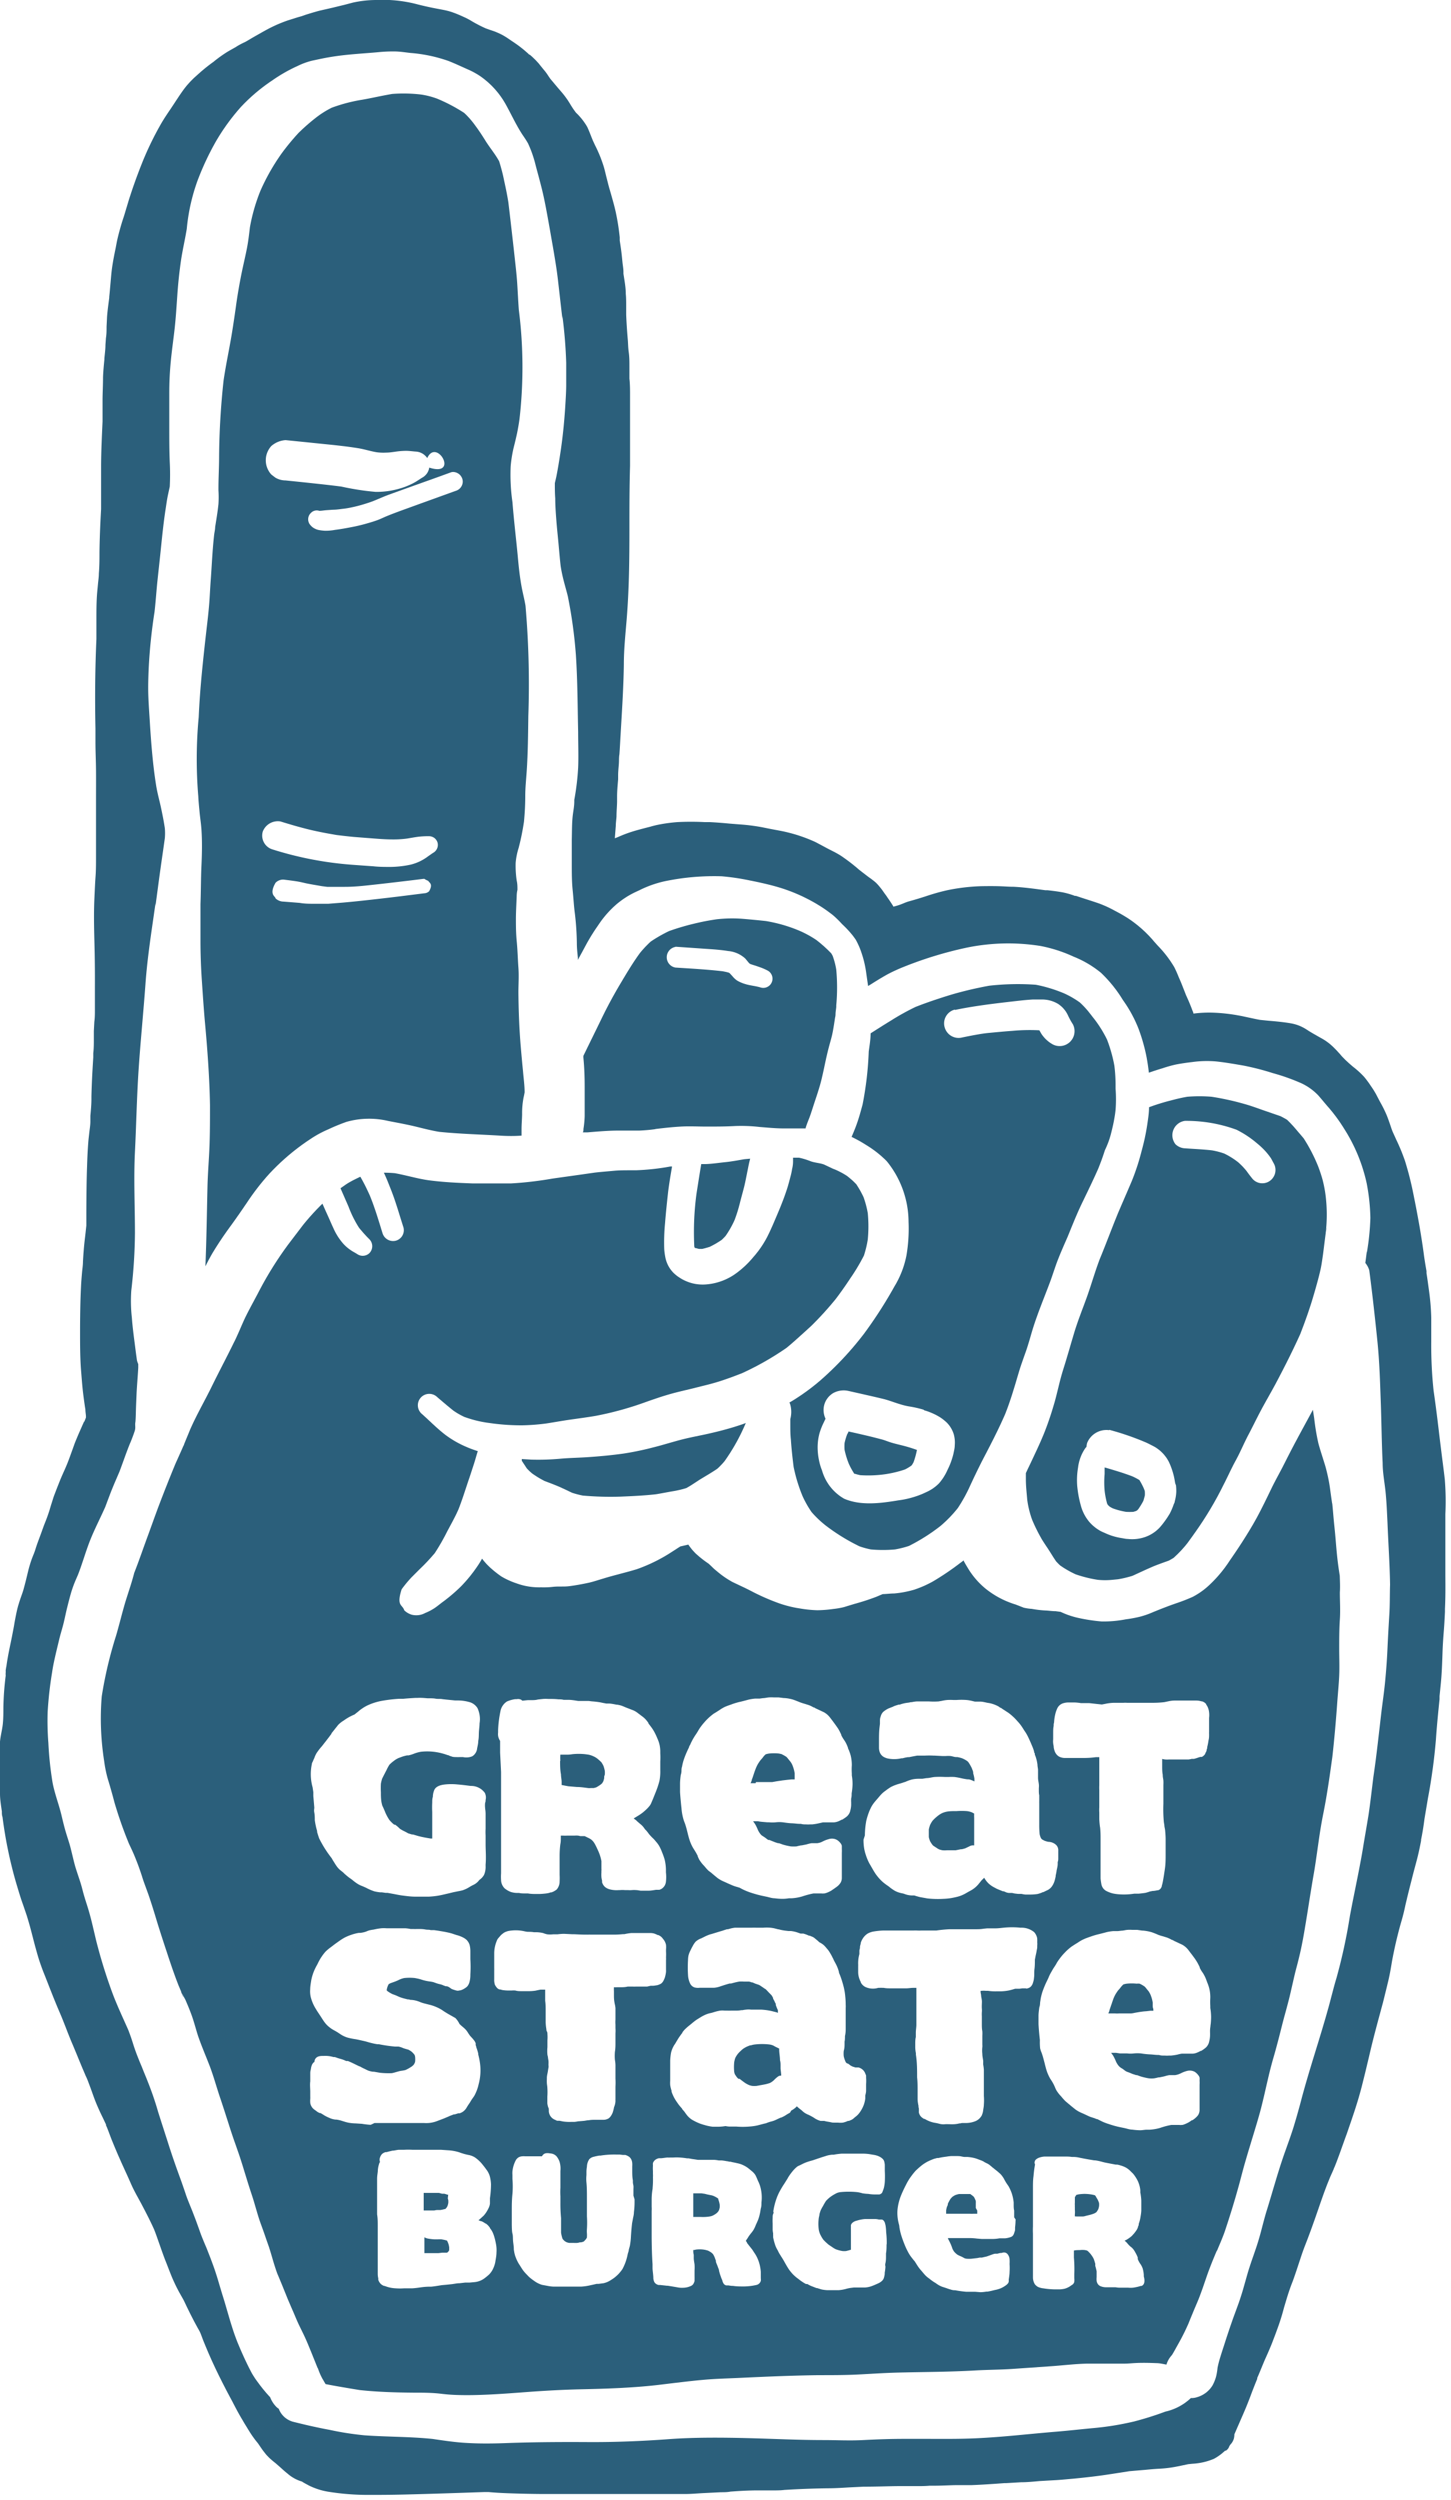 <?xml version="1.0" encoding="UTF-8"?>
<svg xmlns="http://www.w3.org/2000/svg" width="180" height="310" viewBox="0 0 180 310">
  <title>Great State Burger foam hand</title>
  <path d="M105.25,177.52c0,.12-.1.24-.16.36a7.76,7.76,0,0,0-.32,1.07,6,6,0,0,0,0,.85,10.47,10.47,0,0,0,.53,1.73,9.29,9.29,0,0,0,.68,1.24l0,0,.09,0c.21.07.42.12.63.17a14.8,14.8,0,0,0,3.12-.12,13.67,13.67,0,0,0,2.45-.59,5.57,5.57,0,0,0,.78-.47l.08-.08c.07-.12.14-.23.2-.35a10.07,10.07,0,0,0,.42-1.52,19.22,19.22,0,0,0-2-.6c-.4-.1-.79-.19-1.18-.31s-.7-.25-1.06-.36C108.15,178.17,106.7,177.84,105.25,177.52Z" fill="#2b5f7b" fill-rule="evenodd"></path>
  <path d="M89.1,272.74s0-.05,0-.08l-.06-.05a4,4,0,0,0-.51-.28,1.87,1.87,0,0,0-.4-.11l-.39-.08-.32-.08L87,272l-.61,0H86v1.51c0,.48,0,.95,0,1.42h.28l.42,0,.21,0a5.22,5.22,0,0,0,1.14-.06,1.69,1.69,0,0,0,.35-.1,2.54,2.54,0,0,0,.45-.27,1.61,1.61,0,0,0,.23-.22,2.25,2.25,0,0,0,.12-.21,2.81,2.81,0,0,0,.08-.31,2.16,2.16,0,0,0,0-.36A3.29,3.29,0,0,0,89.1,272.74Z" fill="#2b5f7b" fill-rule="evenodd"></path>
  <path d="M96.91,257.4c0-.29-.06-.59-.08-.88l0-.36c0-.21,0-.42-.07-.67,0-.42-.09-.85-.1-1.27v-.17l-.22-.11-.17-.08-.17-.09a2.53,2.53,0,0,0-.23-.12,1.89,1.89,0,0,0-.44-.11,7.72,7.72,0,0,0-1.78,0,2.52,2.52,0,0,0-.5.11l-.1,0-.31.12a3.22,3.22,0,0,0-.57.32,5,5,0,0,0-.66.64,3.23,3.23,0,0,0-.3.49,3.57,3.57,0,0,0-.13.52,6.1,6.1,0,0,0,0,1.21l.06.24c.08.15.18.28.28.43l.18.18.07,0,.07,0,.11.08.3.23.07.05a3.4,3.4,0,0,0,.71.42,2.8,2.8,0,0,0,.37.1,3.5,3.5,0,0,0,.56,0l.87-.16a4.78,4.78,0,0,0,.77-.2,1.85,1.85,0,0,0,.34-.21,1.7,1.7,0,0,0,.24-.22l0,0,.17-.16.06-.05a2,2,0,0,1,.33-.24A1.36,1.36,0,0,1,96.91,257.4Z" fill="#2b5f7b" fill-rule="evenodd"></path>
  <path d="M114.31,180.12h0l0,0Z" fill="#2b5f7b" fill-rule="evenodd"></path>
  <path d="M110,144a12,12,0,0,1,2.71,7.53,19.69,19.69,0,0,1-.27,4.2,11.7,11.7,0,0,1-1.48,3.8,54.58,54.58,0,0,1-3.77,5.86,39.66,39.66,0,0,1-5.46,5.83,26.91,26.91,0,0,1-3.42,2.49l-.38.22a1.36,1.36,0,0,1,.11.28,3.43,3.43,0,0,1,0,1.77c0,.24,0,.47,0,.71,0,.61,0,1.22.07,1.83.07,1.13.2,2.26.34,3.39a19.79,19.79,0,0,0,1.1,3.61,12.59,12.59,0,0,0,1.13,2,12.73,12.73,0,0,0,1.81,1.71,24.48,24.48,0,0,0,4.12,2.53,9.94,9.94,0,0,0,1.42.39,16.7,16.7,0,0,0,3,0,11.67,11.67,0,0,0,1.74-.44,23.33,23.33,0,0,0,3.9-2.47,15.57,15.57,0,0,0,2.15-2.22,19.4,19.4,0,0,0,1.5-2.71c.49-1.07,1-2.12,1.53-3.17,1-1.91,2-3.83,2.85-5.79.67-1.69,1.17-3.42,1.68-5.15.27-.91.6-1.79.91-2.68s.56-1.84.84-2.76c.63-2,1.42-3.87,2.14-5.8.33-.89.6-1.79.94-2.67s.8-1.93,1.22-2.88c.58-1.42,1.14-2.84,1.8-4.21s1.37-2.82,2-4.25c.31-.76.59-1.53.84-2.32a10.82,10.82,0,0,0,.79-2.19c.15-.61.29-1.2.39-1.81.06-.34.11-.69.14-1a17.48,17.48,0,0,0,0-2.61l0-.34h0a19.52,19.52,0,0,0-.15-2.53,18.25,18.25,0,0,0-.91-3.23,15,15,0,0,0-1.46-2.39l-.78-1a10.79,10.79,0,0,0-1.13-1.21,11.33,11.33,0,0,0-1.91-1.11,17.65,17.65,0,0,0-3.56-1.09,31.68,31.68,0,0,0-5.76.12,45.66,45.66,0,0,0-4.79,1.13c-1.46.45-2.94.94-4.36,1.5a29.7,29.7,0,0,0-3,1.66c-.87.53-1.72,1.07-2.58,1.62,0,.75-.13,1.5-.23,2.25A41.88,41.88,0,0,1,107,137c-.23.83-.45,1.67-.75,2.48-.18.51-.39,1-.61,1.51a16,16,0,0,1,1.8,1A13.17,13.17,0,0,1,110,144Zm8.45-18.75c2.2-.46,4.43-.74,6.67-1,1-.11,2-.24,3-.3.22,0,.18,0,1.11,0a3.88,3.88,0,0,1,2,.53,3.39,3.39,0,0,1,1.24,1.41,8.79,8.79,0,0,0,.62,1.13,1.85,1.85,0,0,1-2.49,2.5,4,4,0,0,1-1.48-1.42,3.54,3.54,0,0,0-.19-.33h0a23.6,23.6,0,0,0-3.36.07c-1,.07-2,.17-2.95.26s-2.18.34-3.26.56a1.79,1.79,0,0,1-2.16-1.22A1.76,1.76,0,0,1,118.46,125.2Zm-3.85,49.63a7.93,7.93,0,0,1,2,.87,5.69,5.69,0,0,1,.9.72,3.52,3.52,0,0,1,.82,1.41,3.83,3.83,0,0,1,.12,1.35c0,.37-.1.72-.17,1.08a9.17,9.17,0,0,1-.74,2,6.43,6.43,0,0,1-1.05,1.65A5.09,5.09,0,0,1,115,185l-.54.25a11.45,11.45,0,0,1-3,.81c-2.17.36-4.66.7-6.74-.2a5.88,5.88,0,0,1-2.75-3.52,6.37,6.37,0,0,1-.36-1.2,7.91,7.91,0,0,1-.18-1.76,6.8,6.8,0,0,1,.24-1.67,8.52,8.52,0,0,1,.55-1.37c.06-.14.13-.27.19-.4a2.5,2.5,0,0,1-.16-1.72,2.46,2.46,0,0,1,1.13-1.47,2.7,2.7,0,0,1,1.9-.25c1.45.33,2.91.65,4.36,1,1,.26,2,.72,3.11.91A14.53,14.53,0,0,1,114.61,174.83Z" fill="#2b5f7b" fill-rule="evenodd"></path>
  <path d="M113.8,179.88l-.27-.11.27.11Z" fill="#2b5f7b" fill-rule="evenodd"></path>
  <path d="M22.79,247.62l.09.23-.06-.14Z" fill="#2b5f7b" fill-rule="evenodd"></path>
  <path d="M55.6,272.17l0,0-.1,0c-.12-.05-.25-.08-.38-.12l-.18,0-.11,0-.37-.1-.35,0h-.18l-.36,0-.36,0H53l-.44,0c0,.34,0,.68,0,1s0,.72,0,1.18l.54,0h.22c.07,0,.09,0,.43,0l.12,0a2,2,0,0,1,.35-.06l.23,0h.17a3.61,3.61,0,0,0,.55-.12l.07,0,.14-.15a1,1,0,0,0,.13-.22,2.31,2.31,0,0,0,.1-.37,2.16,2.16,0,0,0,0-.36l-.06-.22Z" fill="#2b5f7b" fill-rule="evenodd"></path>
  <path d="M72.38,140c0,.15,0,.29-.08.43l.56,0c1.18-.1,2.35-.2,3.53-.22h1.17c.57,0,1.14,0,1.71,0a20.8,20.8,0,0,0,2.09-.19h-.12c1.07-.13,2.14-.25,3.23-.31s2.1,0,3.14,0c1.21,0,2.42,0,3.63-.07a20.21,20.21,0,0,1,3,.12c1,.08,1.92.17,2.88.18l2.81,0a3.37,3.37,0,0,1,.1-.34c.09-.26.19-.51.29-.77.2-.49.36-1,.52-1.5.37-1.15.78-2.28,1.07-3.46s.56-2.7.91-4c.13-.5.28-1,.4-1.5v0c.13-.58.22-1.17.31-1.76l.06-.4a1.74,1.74,0,0,0,.06-.45c0-.29.07-.59.09-.88a1.15,1.15,0,0,0,0-.19.05.05,0,0,0,0,0,24.5,24.5,0,0,0,0-4.45,9.76,9.76,0,0,0-.44-1.69,3.54,3.54,0,0,0-.19-.33,16.74,16.74,0,0,0-1.83-1.64,12.88,12.88,0,0,0-2.19-1.19A18.36,18.36,0,0,0,95,114.22c-1-.11-1.95-.2-2.92-.28a17.53,17.53,0,0,0-3.16.06,30.38,30.38,0,0,0-3,.59,29.47,29.47,0,0,0-2.91.87,17.34,17.34,0,0,0-2.29,1.31,13.62,13.62,0,0,0-1.33,1.41c-.9,1.23-1.68,2.55-2.46,3.86s-1.59,2.8-2.29,4.25-1.52,3.1-2.27,4.65c0,.07,0,.14,0,.21.12,1.22.16,2.44.16,3.66s0,2.4,0,3.61A12.16,12.16,0,0,1,72.38,140Zm11.41-22.59h.07l4.47.31c.68.05,1.36.12,2,.22a3.6,3.6,0,0,1,2.12.93c.18.2.33.42.52.61l.13.08c.34.12.69.21,1,.33a7.21,7.21,0,0,1,1.14.48,1.14,1.14,0,0,1-.88,2.09c-.62-.19-1.29-.23-1.92-.43a4.29,4.29,0,0,1-1-.43,2.62,2.62,0,0,1-.57-.53l-.36-.39-.11-.06c-.24-.07-.49-.12-.75-.17-1.94-.23-3.91-.33-5.87-.46A1.3,1.3,0,0,1,83.79,117.43Z" fill="#2b5f7b" fill-rule="evenodd"></path>
  <path d="M69.48,218.36c0,.55,0,1.13.11,1.69,0,.3.07.58.08.85s0,.31,0,.46l.3.06.53.1,1.06.09c.46,0,.92.07,1.38.13h0a1.26,1.26,0,0,0,.35,0l.2,0,.11,0h.06l.29-.08a4,4,0,0,0,.65-.42l.11-.11.12-.2a2.58,2.58,0,0,0,.12-.42l0-.15c0-.1.06-.2.08-.3a3.3,3.3,0,0,0,0-.44,4.6,4.6,0,0,0-.17-.63,3.83,3.83,0,0,0-.25-.44c-.12-.12-.26-.25-.47-.43a3.37,3.37,0,0,0-.31-.21c-.1-.06-.21-.1-.31-.15l0,0h0l0,0a2.56,2.56,0,0,0-.57-.17l-.38-.05a7.82,7.82,0,0,0-1.55,0,4.2,4.2,0,0,1-.62.06h-.45l-.24,0h-.2a6.94,6.94,0,0,0,0,.79Z" fill="#2b5f7b" fill-rule="evenodd"></path>
  <path d="M115.66,228.77l.1.11.28.19.13.08a2.33,2.33,0,0,0,.34.2,2.75,2.75,0,0,0,.41.11,3.13,3.13,0,0,0,.54,0l.18,0,.26,0,.36,0,.17,0,.12,0,.64-.13.12,0a4.12,4.12,0,0,0,.47-.13l.12-.06.15-.07.28-.14a1.12,1.12,0,0,1,.26-.08l.26,0h0c0-.16,0-.33,0-.49v-1.43c0-.16,0-.31,0-.47V226c0-.19,0-.38,0-.57a4.57,4.57,0,0,1,0-.52,2.31,2.31,0,0,0-.35-.18,2.57,2.57,0,0,0-.56-.13,8.79,8.79,0,0,0-1.27,0h-.08c-.37,0-.76,0-1.15.07a3.39,3.39,0,0,0-.48.14,2.77,2.77,0,0,0-.57.34,5.14,5.14,0,0,0-.7.64,3.07,3.07,0,0,0-.31.53,3.92,3.92,0,0,0-.16.56c0,.1,0,.21,0,.31v.16c0,.16,0,.31,0,.47a3.64,3.64,0,0,0,.14.47A3.06,3.06,0,0,0,115.66,228.77Z" fill="#2b5f7b" fill-rule="evenodd"></path>
  <path d="M55.52,278l-.07-.14,0,0,0,0-.4-.1h0l-.26-.05a3.85,3.85,0,0,0-.48,0l-.4,0a6.34,6.34,0,0,1-.72-.08,1.44,1.44,0,0,1-.54-.18v.61c0,.12,0,.23,0,.34s0,.31,0,.47,0,.28,0,.42,0,.09,0,.13h.84l.31,0,.57,0,.5-.06.09,0,.27,0,.22,0,.08-.05.09-.09.1-.15a1.42,1.42,0,0,0,0-.2.6.6,0,0,0,0-.19A2.25,2.25,0,0,0,55.52,278Z" fill="#2b5f7b" fill-rule="evenodd"></path>
  <path d="M93.79,221l.56,0,.66,0,.3,0,.34,0,.15,0,.56-.1.74-.11.59-.07.5-.05.14,0,.25,0c0-.11,0-.23,0-.35s0-.28,0-.42a4.36,4.36,0,0,0-.28-1,2.3,2.3,0,0,0-.23-.41l-.3-.37a2.62,2.62,0,0,0-.22-.25,5.82,5.82,0,0,0-.6-.34l-.32-.07a6.23,6.23,0,0,0-1.22,0,2.63,2.63,0,0,0-.43.1,2.5,2.5,0,0,0-.38.43l-.2.23-.1.12c-.09.13-.2.28-.29.44a4.59,4.59,0,0,0-.24.5c-.1.24-.18.48-.26.72s-.16.5-.26.74l0,.06a3.45,3.45,0,0,1-.14.34l.62,0Z" fill="#2b5f7b" fill-rule="evenodd"></path>
  <path d="M166.2,195.41c-.07-.45-.14-.91-.2-1.37-.13-.95-.21-1.9-.29-2.85-.06-.79-.14-1.56-.22-2.34s-.14-1.65-.23-2.47c0,0,0,.08,0,.11-.09-.62-.18-1.23-.26-1.85a20.77,20.77,0,0,0-.59-2.82c-.28-.94-.6-1.87-.86-2.82a29.05,29.05,0,0,1-.52-3.1c-.05-.36-.11-.71-.16-1.07-.66,1.23-1.34,2.46-2,3.7-.54,1-1.05,2-1.58,3.05s-1.08,2-1.6,3.08-1,2.07-1.53,3.08-1.12,2-1.75,3-1.23,1.89-1.87,2.81a16.16,16.16,0,0,1-2.58,3.07,9.21,9.21,0,0,1-2,1.41c-.63.28-1.26.53-1.91.75-1,.34-2,.73-3,1.14a10.88,10.88,0,0,1-1.66.58,17.36,17.36,0,0,1-1.75.32,14.18,14.18,0,0,1-3,.26,21.15,21.15,0,0,1-3.14-.5,10.33,10.33,0,0,1-1.93-.69l-1.28-.17.64.09c-.42,0-.84-.08-1.27-.09a13.35,13.35,0,0,1-1.67-.2,5.88,5.88,0,0,1-1-.15l-1-.39a11.06,11.06,0,0,1-3.77-2,9.87,9.87,0,0,1-2.09-2.41c-.19-.32-.39-.64-.58-1l0-.07c-.15.12-.3.24-.46.35a33.71,33.71,0,0,1-3.31,2.24,13.17,13.17,0,0,1-2.4,1.06,12.75,12.75,0,0,1-2.45.46c-.47,0-.95.07-1.43.08l-.81.34a27.91,27.91,0,0,1-2.68.87l-1.31.4a9.71,9.71,0,0,1-1.31.23,15.29,15.29,0,0,1-2,.16,14.92,14.92,0,0,1-2.21-.23,14,14,0,0,1-2.78-.72,27.37,27.37,0,0,1-3.27-1.46c-.75-.39-1.52-.73-2.28-1.1a11.23,11.23,0,0,1-1.94-1.35c-.36-.27-.66-.61-1-.91a13.47,13.47,0,0,1-1.58-1.24,6.88,6.88,0,0,1-.94-1.13l0,0-1,.23c-.51.33-1,.65-1.56,1A20.35,20.35,0,0,1,79,194.6c-1.37.42-2.76.73-4.13,1.15-.58.17-1.16.37-1.75.51-.85.19-1.68.34-2.54.45-.65.08-1.3,0-2,.08s-1,.06-1.55.06a8.22,8.22,0,0,1-3-.51,9.56,9.56,0,0,1-1.82-.83,12.69,12.69,0,0,1-1.52-1.22,7.92,7.92,0,0,1-.89-1,9.62,9.62,0,0,1-.57.93,18,18,0,0,1-2.07,2.54,21,21,0,0,1-2.37,2c-.3.23-.6.48-.92.69a6.6,6.6,0,0,1-1.12.58,2.31,2.31,0,0,1-1.65.22,2.22,2.22,0,0,1-.95-.55c-.22-.74-1-.48-.33-2.6a15,15,0,0,1,1.24-1.5l1-1a24.16,24.16,0,0,0,1.88-2,26.7,26.7,0,0,0,1.52-2.65c.48-.91,1-1.82,1.41-2.76.5-1.26.89-2.56,1.33-3.84.21-.62.41-1.24.61-1.86s.29-1,.46-1.53c-.49-.16-1-.34-1.47-.55a12.43,12.43,0,0,1-2.55-1.47c-1.07-.82-2-1.79-3-2.67a1.39,1.39,0,1,1,2-2c.66.56,1.32,1.13,2,1.67a8.93,8.93,0,0,0,1.34.77,14.43,14.43,0,0,0,2.75.71l.81.11a27.24,27.24,0,0,0,3.61.23,26.44,26.44,0,0,0,3-.23c1-.15,2-.34,3-.48s2.12-.29,3.17-.47a40.11,40.11,0,0,0,6.24-1.73c1-.35,2-.7,3.08-1s2-.49,2.94-.73,2.09-.5,3.11-.83,1.85-.64,2.76-1a35.9,35.9,0,0,0,5.5-3.13c.51-.41,1-.85,1.48-1.28s1.11-1,1.63-1.48a41.25,41.25,0,0,0,3-3.3q.94-1.24,1.8-2.55a24.79,24.79,0,0,0,1.7-2.84,12.77,12.77,0,0,0,.48-2,16.91,16.91,0,0,0,0-3.26,11.67,11.67,0,0,0-.53-2,12.29,12.29,0,0,0-.89-1.58,8.34,8.34,0,0,0-.87-.81l-.27-.22a9.8,9.8,0,0,0-2-1l.54.22c-.45-.19-.89-.4-1.33-.61s-1.15-.23-1.71-.43a9.46,9.46,0,0,0-1.46-.45h-.75c0,.17,0,.34,0,.51a3.9,3.9,0,0,1-.12.9,8.2,8.2,0,0,1-.18.86c-.14.54-.28,1.08-.45,1.61-.34,1.05-.74,2.06-1.17,3.07s-.8,1.91-1.27,2.84a12.41,12.41,0,0,1-1.75,2.55A11.64,11.64,0,0,1,91.19,158a7.27,7.27,0,0,1-3.54,1.28,5.22,5.22,0,0,1-3.43-.89,4.43,4.43,0,0,1-.72-.59,4,4,0,0,1-.56-.76,4,4,0,0,1-.38-1,8.39,8.39,0,0,1-.16-1.12,24.75,24.75,0,0,1,.1-3.22c.1-1.29.24-2.58.38-3.87.13-1.06.31-2.11.49-3.17l-.21,0a29.35,29.35,0,0,1-4.27.47H78.2c-.64,0-1.28,0-1.91.05-.84.08-1.68.14-2.52.24l-1.68.24-3.56.5a44.28,44.28,0,0,1-5.13.6c-.75,0-1.51,0-2.26,0s-1.69,0-2.53,0c-1.81-.07-3.62-.15-5.42-.39-1.43-.2-2.81-.63-4.22-.88q-.67-.06-1.35-.06c.34.71.62,1.45.91,2.18.59,1.5,1,3,1.52,4.6a1.35,1.35,0,0,1-.94,1.65,1.37,1.37,0,0,1-1.66-.94c-.48-1.55-.94-3.11-1.55-4.61-.25-.56-.51-1.11-.8-1.66-.13-.24-.26-.48-.4-.72-.53.25-1.06.51-1.56.81-.31.2-.6.41-.9.62l1,2.29a13.82,13.82,0,0,0,1.3,2.61c.41.5.85,1,1.3,1.44a1.23,1.23,0,0,1,0,1.69,1.2,1.2,0,0,1-1.45.18c-.29-.19-.6-.34-.89-.54a5.31,5.31,0,0,1-.85-.72,7.41,7.41,0,0,1-1.25-1.91c-.34-.73-.65-1.48-1-2.22-.13-.31-.27-.61-.4-.91a30.16,30.16,0,0,0-2.41,2.65l-1.76,2.31a43.55,43.55,0,0,0-3.71,5.92c-.52,1-1.08,2-1.58,3s-1,2.33-1.59,3.47c-.87,1.78-1.8,3.52-2.67,5.3s-1.87,3.49-2.67,5.31l.21-.49-.27.63c-.25.62-.51,1.23-.76,1.85l.05-.12c0,.08-.07.17-.11.26l.06-.14c-.34.79-.7,1.57-1.05,2.36q-.93,2.25-1.8,4.52c-.58,1.5-1.1,3-1.66,4.52s-1.06,3-1.63,4.44c-.3,1.19-.71,2.34-1.07,3.51-.43,1.42-.77,2.88-1.19,4.3a51.27,51.27,0,0,0-1.77,7.51,33.82,33.82,0,0,0,.3,8,15,15,0,0,0,.47,2.29c.31,1,.57,1.95.83,2.93a51.62,51.62,0,0,0,1.76,5c.2.44.42.88.61,1.33.4.94.74,1.86,1.05,2.84.22.71.5,1.41.75,2.12s.55,1.66.81,2.5c.48,1.62,1,3.21,1.53,4.81.44,1.34.89,2.67,1.41,4,.2.46.39.93.59,1.39l0,.07c-.1-.25-.21-.49-.31-.74L23,248c.32.74.63,1.48.89,2.25s.46,1.59.73,2.38c.41,1.17.9,2.31,1.35,3.47.51,1.31.87,2.67,1.32,4s.86,2.63,1.3,4,.89,2.53,1.3,3.81.84,2.77,1.3,4.14.72,2.52,1.17,3.76c.35.93.66,1.88,1,2.83.36,1.11.64,2.25,1.05,3.34.38.89.75,1.8,1.11,2.7s.81,1.88,1.2,2.82.91,1.87,1.32,2.83c.48,1.12.92,2.25,1.38,3.38v0l0-.06A8.24,8.24,0,0,0,40,295c.14.22.26.45.39.66,1.41.27,2.83.51,4.25.74,2.22.24,4.44.3,6.67.32,1.15,0,2.29,0,3.43.14s2,.16,3.06.17c2.42,0,4.8-.18,7.2-.36s4.78-.32,7.17-.37c3.27-.07,6.52-.18,9.76-.57,1.74-.21,3.47-.43,5.21-.59s3.2-.18,4.8-.26c3.21-.15,6.42-.29,9.64-.33,1.61,0,3.23,0,4.84-.08s3.36-.2,5-.24c3.23-.08,6.46-.08,9.69-.27,1.43-.08,2.86-.08,4.29-.17l4.74-.33c1.58-.1,3.16-.31,4.75-.34.73,0,1.46,0,2.19,0s1.59,0,2.38,0c1,0,1.34-.17,4-.06.42,0,.83.11,1.24.18a3,3,0,0,1,.69-1.19l.14-.24c.22-.37.42-.75.63-1.12a27.34,27.34,0,0,0,1.27-2.54c.35-.87.71-1.74,1.08-2.6s.76-2,1.1-3c.4-1.18.86-2.32,1.35-3.46l0,.06c.34-.82.71-1.64,1-2.49.76-2.27,1.46-4.58,2.06-6.9s1.44-4.86,2.14-7.3,1.11-4.89,1.82-7.3c.36-1.25.69-2.51,1-3.76s.69-2.52,1-3.8.55-2.48.88-3.71.6-2.43.82-3.66c.46-2.56.82-5.13,1.27-7.7s.68-5,1.18-7.48.82-4.78,1.15-7.17c.25-2.2.44-4.42.6-6.63.08-1.15.2-2.29.25-3.44s0-2.23,0-3.35,0-2.41.08-3.61,0-2.25,0-3.38C166.26,196.78,166.22,196.1,166.2,195.41ZM130.65,215.7c0-.26,0-.53,0-.8s0-.57.06-.86c0-.14,0-.28.05-.42a5.53,5.53,0,0,1,.23-1.34c.05-.13.09-.25.15-.38a1.19,1.19,0,0,1,.85-.7,1.9,1.9,0,0,1,.44-.07h.93a5.62,5.62,0,0,1,.73.08h.09c.16,0,.33,0,.5,0l.44,0,1,.11.57.06.42-.08a6.28,6.28,0,0,1,1.05-.13h.18l.67,0,.35,0a3.57,3.57,0,0,1,.46,0h.88l.39,0,.44,0h1.59a12.41,12.41,0,0,0,1.31-.08l.33-.07.29-.06a3.39,3.39,0,0,1,.67-.07h0c.23,0,.47,0,.7,0h.17l.41,0h.33l.84,0h.17a2.18,2.18,0,0,1,.71.1l.07,0a1.36,1.36,0,0,1,.25.11,1.43,1.43,0,0,1,.26.23l0,0,0,.06a1.65,1.65,0,0,1,.18.29,2.12,2.12,0,0,1,.18.65,2.92,2.92,0,0,1,0,.71l0,.07c0,.25,0,.5,0,.74s0,.34,0,.52,0,.26,0,.39a2.91,2.91,0,0,0,0,.31c0,.25,0,.51-.07.76a6.94,6.94,0,0,1-.16.82l0,.1a1.21,1.21,0,0,1-.08.25l0,.09a1.26,1.26,0,0,1-.16.33l0,.06a1,1,0,0,1-.43.4l-.18,0-.18.05a6.34,6.34,0,0,1-.61.19l-.13,0-.16,0a2.57,2.57,0,0,1-.4.08l-.24,0-.29,0h0l-.18,0-.3,0H146l-.27,0-.46,0H145a3.31,3.31,0,0,1-.44,0,2.66,2.66,0,0,1-.39-.07c0,.15,0,.31,0,.46V219c0,.36,0,.73.07,1.1v.07c0,.21.06.42.08.63a5.15,5.15,0,0,1,0,.56v.51c0,.4,0,.8,0,1.21,0,.21,0,.41,0,.62a17.36,17.36,0,0,0,.06,2.28l.06.35c0,.22.08.45.1.68s.06.7.06,1.08c0,.59,0,1.19,0,1.78v.05c0,.6,0,1.22-.09,1.83s-.19,1.3-.31,1.84a2.17,2.17,0,0,1-.07.24l0,.07a1,1,0,0,1-.11.25l0,0-.09.11a.74.74,0,0,1-.27.16l-.09,0a4,4,0,0,1-.48.08H143l-.36.07-.2.07-.31.09c-.29.05-.58.08-.87.11l-.38,0-.17,0a8.17,8.17,0,0,1-2,.07,5.62,5.62,0,0,1-.67-.1,3.83,3.83,0,0,1-.73-.27l-.12-.06a1.24,1.24,0,0,1-.37-.35,1.18,1.18,0,0,1-.19-.46,7.26,7.26,0,0,1-.1-.72c0-.13,0-.26,0-.4s0-.28,0-.42,0-.44,0-.67v0c0-.85,0-.64,0-2.7,0-.23,0-.45,0-.67,0-.47,0-1-.07-1.55v.05a9.81,9.81,0,0,1-.09-1l0-.6v-.21a4.56,4.56,0,0,1,0-.64V224c0-.28,0-.55,0-.83V223c0-.22,0-.44,0-.66V222a5.86,5.86,0,0,1,0-.59c0-.51,0-1,0-1.53v-.27c0-.31,0-.61,0-.92v-.25c0-.18,0-.36,0-.53l-.41,0a10.63,10.63,0,0,1-1.34.1H133.4l-.71,0-.54,0a1.58,1.58,0,0,1-.77-.17,1.29,1.29,0,0,1-.56-.72,2,2,0,0,1-.11-.51v-.06a3.65,3.65,0,0,1-.07-.46A2.17,2.17,0,0,1,130.65,215.7Zm-23.36,11.92a10.86,10.86,0,0,1,.17-1.8,7.63,7.63,0,0,1,.23-.8,6.65,6.65,0,0,1,.43-1,4.48,4.48,0,0,1,.51-.7l0,0,.18-.21.36-.42a3.43,3.43,0,0,1,.67-.61c.25-.19.45-.33.66-.46a5.57,5.57,0,0,1,1.09-.42,6.4,6.4,0,0,0,.62-.2l.05,0a4.87,4.87,0,0,1,.83-.31,3.71,3.71,0,0,1,.85-.1h.18l.3,0,.51-.08c.33,0,.67-.11,1-.14a10.63,10.63,0,0,1,1.32,0h.4a6.12,6.12,0,0,1,.76,0,8.07,8.07,0,0,1,.82.15c.25.06.5.1.75.14l.12,0a1.28,1.28,0,0,1,.34.07l.3.12.14.07c0-.11,0-.22,0-.33a4.16,4.16,0,0,0-.15-.66v-.08c0-.18-.11-.38-.17-.56a4.87,4.87,0,0,0-.42-.74,1.21,1.21,0,0,0-.16-.16,3.59,3.59,0,0,0-.6-.33,3.87,3.87,0,0,0-.63-.16l-.13,0c-.23,0-.46-.1-.69-.13a3.63,3.63,0,0,0-.61,0h-.42l-.94-.05h-.11a11.54,11.54,0,0,0-1.16,0c-.39,0-.67,0-.93,0l-.53.1-.45.09-.17,0-.33.06-.33.08-.13,0a3.85,3.85,0,0,1-1,.1h-.06a3.87,3.87,0,0,1-.54-.06,1.77,1.77,0,0,1-.63-.23,1.17,1.17,0,0,1-.35-.35,1.32,1.32,0,0,1-.13-.29,1.76,1.76,0,0,1-.07-.45c0-.31,0-.56,0-.78,0-.59,0-1.14.06-1.7l.06-.52,0-.31c0-.17,0-.36.08-.55a1.25,1.25,0,0,1,.32-.61,3.06,3.06,0,0,1,.68-.44l.52-.2a2.38,2.38,0,0,1,.29-.13l.25-.08.2-.06.13,0a3.52,3.52,0,0,1,.43-.13,4.76,4.76,0,0,1,.64-.11,2.3,2.3,0,0,0,.28-.06l.13,0a4,4,0,0,1,.6-.09c.15,0,.2,0,.9,0h.64a9.24,9.24,0,0,0,1.17,0l.41-.07h0a5,5,0,0,1,.69-.11,5.94,5.94,0,0,1,.73,0h.42a8.6,8.6,0,0,1,1.21,0,4.58,4.58,0,0,1,.63.1l.42.1.27,0h.07l.3,0c.31,0,.62.09.92.15a3.86,3.86,0,0,1,1.39.46l.22.16.06,0,0,0,.24.17.28.18.4.26a6.67,6.67,0,0,1,1.16,1.08,4.86,4.86,0,0,1,.56.71c.15.23.29.46.45.69a6.08,6.08,0,0,1,.38.72c.12.26.24.52.35.79l.07.17a5,5,0,0,1,.23.64c0,.06,0,.12.06.2s0,.2.08.3a5.19,5.19,0,0,1,.28,1.13c0,.2.05.41.07.62l0,.21c0,.14,0,.28,0,.42l0,.38c0,.27.07.53.1.8s0,.37,0,.55V222c0,.21,0,.43.05.64v.14l0,.5v.1a1.34,1.34,0,0,0,0,.2l0,.48,0,.36c0,.35,0,.72,0,1.08v.8a11.45,11.45,0,0,0,.05,1.17,2.87,2.87,0,0,0,.11.37,1.45,1.45,0,0,0,.1.18l.09.09.27.15a3,3,0,0,0,.51.15,1.46,1.46,0,0,1,1,.42.94.94,0,0,1,.23.69c0,.09,0,.18,0,.29s0,.39,0,.59,0,.35-.07.52l0,.23c0,.25-.07.52-.13.8l0-.08c0,.22-.07.48-.12.72l0,.09a5.4,5.4,0,0,1-.15.61,2.25,2.25,0,0,1-.35.69,1.55,1.55,0,0,1-.45.39l-.59.28-.05,0a3.87,3.87,0,0,1-.65.23,6.19,6.19,0,0,1-.93.07h-.15l-.44,0a3.85,3.85,0,0,1-.47-.08l-.05,0-.19,0-.19,0h0l-.43-.05-.32-.07-.06,0-.2,0-.15,0a2.3,2.3,0,0,1-.28-.06l-.35-.15,0,0-.11,0-.2-.08c-.21-.09-.44-.17-.65-.28l-.08-.05a3.24,3.24,0,0,1-.82-.54,3.06,3.06,0,0,1-.56-.73l-.09.1-.08.08a1.7,1.7,0,0,0-.19.19l-.16.2-.1.12a3.31,3.31,0,0,1-.83.77,4.72,4.72,0,0,1-.46.26l-.33.19a4.14,4.14,0,0,1-1,.43q-.33.09-.81.18a7.71,7.71,0,0,1-1,.1,11.92,11.92,0,0,1-2-.05l-.89-.16c-.26-.06-.52-.14-.73-.21h-.34a2.87,2.87,0,0,1-.63-.1l-.15-.05-.23-.08-.23-.05a3.09,3.09,0,0,1-.82-.29,5.28,5.28,0,0,1-.75-.53l-.24-.17a5.6,5.6,0,0,1-.59-.46,5.79,5.79,0,0,1-1.07-1.34l-.51-.88a5.91,5.91,0,0,1-.45-1.07,5.18,5.18,0,0,1-.21-.82,6.31,6.31,0,0,1-.08-1.08ZM84.48,219.9l0,.25.06-.47c0-.2,0-.4.07-.59a5.56,5.56,0,0,1,.21-.85,11.48,11.48,0,0,1,.6-1.44l.07-.16c0-.1.1-.2.14-.3s.12-.27.19-.4a6.73,6.73,0,0,1,.41-.71l0,0q.18-.26.33-.51a6.42,6.42,0,0,1,.37-.58,9.21,9.21,0,0,1,.69-.82,6.88,6.88,0,0,1,.9-.79l.39-.24.36-.23a4.17,4.17,0,0,1,.71-.41c.24-.1.49-.19.73-.27l.18-.07c.34-.11.66-.21,1-.28l.63-.16.29-.08a6.13,6.13,0,0,1,.84-.14l.28,0,.29,0,.43-.06c.23,0,.48-.07.72-.09a4.64,4.64,0,0,1,.63,0l.21,0,.39,0,.63.08.1,0a4.92,4.92,0,0,1,1.07.2c.29.1.58.22.83.32a5.62,5.62,0,0,0,.58.19l.48.15a3,3,0,0,1,.62.3l.08,0a2.18,2.18,0,0,0,.37.2l.85.4a2.44,2.44,0,0,1,.78.69l.33.43.24.33c.17.23.32.44.45.65s.24.45.35.68l0,.07a4.78,4.78,0,0,0,.38.63,4,4,0,0,1,.46.95c0,.09.07.19.11.29a6.26,6.26,0,0,1,.21.61,4.92,4.92,0,0,1,.15,1.25,7.09,7.09,0,0,0,0,1h0v.1l0,.16a6.08,6.08,0,0,1,.09,1.09,7.44,7.44,0,0,1-.11,1.12c0,.21,0,.43-.06.64a4,4,0,0,0,0,.49v.16a2.83,2.83,0,0,1-.09.78,1.39,1.39,0,0,1-.44.8,5,5,0,0,1-.58.4l-.06,0a3.77,3.77,0,0,1-.45.22,1.88,1.88,0,0,1-.55.12h-1.34l-.54.12a7.22,7.22,0,0,1-.79.13l-.15,0h-.1a4.45,4.45,0,0,1-.5,0H100c-.21,0-.43,0-.64-.07l-.14,0c-.33,0-.65-.06-1-.07s-.75-.07-1.11-.12a3.8,3.8,0,0,0-.87,0,4.29,4.29,0,0,1-.84,0h-.21l-.68-.06a3.81,3.81,0,0,1-.47-.07l-.26,0-.36,0,.07.09.16.23a4.51,4.51,0,0,1,.33.66,2.4,2.4,0,0,0,.31.55,1.51,1.51,0,0,0,.21.23l.14.09.2.13a4.08,4.08,0,0,1,.33.25l.15.09.13,0,.19.08.43.17c.14.06.29.1.44.15l.11,0,.24.08.25.09a8.26,8.26,0,0,0,1,.23,5.54,5.54,0,0,0,.69,0l.28-.07.29-.06.08,0,.56-.11.22-.06a3.63,3.63,0,0,1,.45-.1l.38,0,.33,0a2.28,2.28,0,0,0,.47-.12l.21-.1a3.56,3.56,0,0,1,.73-.28,1.26,1.26,0,0,1,1,.08,1.53,1.53,0,0,1,.47.42.8.8,0,0,1,.16.32c0,.1,0,.2,0,.3v.09a3.89,3.89,0,0,1,0,.47c0,.21,0,.42,0,.63s0,.31,0,.47,0,.23,0,.35,0,.47,0,.7l0,.34,0,.61a1.2,1.2,0,0,1-.17.65,2.21,2.21,0,0,1-.25.3,2.38,2.38,0,0,1-.4.31l-.08.06-.07.05-.32.22a3.68,3.68,0,0,1-.61.29l-.24.07h-.06a1.51,1.51,0,0,1-.34,0h-.15c-.13,0-.18,0-.82,0a10.76,10.76,0,0,0-1.4.37,5.72,5.72,0,0,1-1.3.23l-.35,0a4.71,4.71,0,0,1-.78.07,7.54,7.54,0,0,1-1-.07c-.32,0-.63-.11-.94-.18l-.42-.09a13.38,13.38,0,0,1-1.57-.42,8.65,8.65,0,0,1-.87-.34l-.28-.14-.26-.14-.37-.11a4.2,4.2,0,0,1-.5-.17l-.6-.26-.41-.19a3.91,3.91,0,0,1-.8-.43c-.21-.16-.4-.32-.6-.49l-.12-.1-.14-.12L87.9,232a5,5,0,0,1-.44-.48l-.08-.09-.09-.1a4.15,4.15,0,0,1-.52-.67,3.31,3.31,0,0,1-.22-.47c0-.1-.09-.19-.13-.29s-.18-.31-.27-.46l-.17-.27a5.4,5.4,0,0,1-.38-.81c-.14-.39-.24-.81-.34-1.21s-.13-.51-.21-.77a3.52,3.52,0,0,0-.15-.42,4.84,4.84,0,0,1-.17-.54,6.62,6.62,0,0,1-.19-1.18c-.07-.65-.14-1.35-.18-2v-.05c0-.32,0-.66,0-1S84.41,220.39,84.48,219.9Zm-22.69-5.06,0-.27a13.65,13.65,0,0,1,.28-2.29A1.83,1.83,0,0,1,62.9,211a4,4,0,0,1,1-.28l.2,0a.84.84,0,0,1,.55.07.63.63,0,0,1,.13.11h.11l.58-.06.38,0c.3,0,.59,0,.88-.08l.65-.07a4.53,4.53,0,0,1,.63,0c.42,0,.84,0,1.27.05.21,0,.42,0,.63.06l.57,0c.45,0,.89.09,1.25.14l.54,0,.32,0,.44,0,.39.05a9.94,9.94,0,0,1,1.08.13l.33.07.37.07.28,0c.33,0,.67.08,1,.14h.06a3.49,3.49,0,0,1,.54.12c.18.06.35.14.54.22l.34.13.64.25a2.76,2.76,0,0,1,.61.39h0l.19.14.08.06.09.07a3.8,3.8,0,0,1,.49.41,5.71,5.71,0,0,1,.38.48l0,.06c.19.25.41.52.59.81a7.22,7.22,0,0,1,.53,1.08,3.8,3.8,0,0,1,.26.76,4.13,4.13,0,0,1,.09.75l0,.31a8.44,8.44,0,0,1,0,1v.28c0,.29,0,.56,0,.85a5.9,5.9,0,0,1-.11,1.31,12.38,12.38,0,0,1-.56,1.62l-.16.4c-.08.22-.18.43-.28.67a1.52,1.52,0,0,1-.18.33,3.34,3.34,0,0,1-.33.38l-.24.23a5.58,5.58,0,0,1-1,.73l-.44.27.33.25.06.07.39.34a2.3,2.3,0,0,1,.33.3,2.75,2.75,0,0,1,.28.37l.1.1a1.07,1.07,0,0,1,.14.16c.1.11.18.23.28.36a5.36,5.36,0,0,0,.4.43,4.27,4.27,0,0,1,.41.44l.07.08a4.1,4.1,0,0,1,.36.49,5.43,5.43,0,0,1,.36.78,7.8,7.8,0,0,1,.33.93,5.67,5.67,0,0,1,.16,1.22c0,.12,0,.25,0,.37a4.84,4.84,0,0,1,0,1.16,1.2,1.2,0,0,1-.18.52,1.12,1.12,0,0,1-.64.48l-.2,0-.21,0-.38.06a3.41,3.41,0,0,1-.63.05c-.12,0-.25,0-.37,0s-.11,0-.53,0l-.45-.07-.06,0a3.11,3.11,0,0,0-.6,0,3.13,3.13,0,0,1-.43,0h-.39a3.06,3.06,0,0,0-.65,0h-.16a3.31,3.31,0,0,1-1.06-.09,1.54,1.54,0,0,1-.46-.19,1.06,1.06,0,0,1-.38-.38,1.26,1.26,0,0,1-.14-.31l0-.11,0-.1a2.61,2.61,0,0,1-.08-.42,4.39,4.39,0,0,1,0-.63,1.48,1.48,0,0,1,0-.21V232a1,1,0,0,0,0-.24v-.36c0-.2,0-.4,0-.6a5.78,5.78,0,0,0-.37-1.2c-.1-.22-.2-.44-.31-.66a3.23,3.23,0,0,0-.31-.53,2,2,0,0,0-.29-.29,2.57,2.57,0,0,0-.37-.21l-.29-.14-.15-.07-.25,0-.2,0-.09,0a2.61,2.61,0,0,0-.27-.06,3,3,0,0,0-.43,0h-.25l-.19,0c-.08,0-.11,0-.49,0a3.89,3.89,0,0,1-.49,0h-.29c0,.12,0,.24,0,.36s0,.45-.06.71a12.08,12.08,0,0,0-.09,1.47c0,.41,0,.81,0,1.21s0,.58,0,.88v.23a7.48,7.48,0,0,1,0,.82,1.49,1.49,0,0,1-.36,1,2,2,0,0,1-.66.36l-.1,0-.2.07a3.73,3.73,0,0,1-.5.08,7.61,7.61,0,0,1-1,.05c-.37,0-.74,0-1.11-.07l-.39,0c-.23,0-.47,0-.7-.06h-.15a2.73,2.73,0,0,1-.9-.13,2.63,2.63,0,0,1-.76-.45,1.5,1.5,0,0,1-.43-1,6.19,6.19,0,0,1,0-.86v-1.27c0-.27,0-.54,0-.82,0-.43,0-.86,0-1.29s0-.73,0-1.1c0-.2,0-.4,0-.6s0-.31,0-.46c0-.43,0-.84,0-1.18s0-.46,0-.69,0-.31,0-.46,0-.29,0-.44,0-.5,0-.75,0-.5,0-.74,0-.31,0-.46c0-.4,0-.79,0-1.18v-.59l0-.3c0-.08,0-.15,0-.23l-.06-1.2-.06-1.19c0-.4,0-.8,0-1.19v-.27C61.77,215.47,61.76,215.15,61.79,214.84Zm-23.1,3.91c0-.12.09-.24.14-.36l.06-.15L39,218a2.91,2.91,0,0,1,.29-.62,7.38,7.38,0,0,1,.54-.71l.09-.1.44-.56.34-.44.42-.56h0l0-.05c.13-.17.16-.2.79-1a2.83,2.83,0,0,1,.65-.54l.16-.11a6.35,6.35,0,0,1,1.26-.69l.35-.28.1-.08a5.32,5.32,0,0,1,1.16-.77,7.48,7.48,0,0,1,1.7-.55,18.92,18.92,0,0,1,2.25-.27l.52,0c.5-.05,1-.08,1.51-.11h.24a5.12,5.12,0,0,1,.56,0h.07l.62.05.2,0c.26,0,.53,0,.79.05s.57,0,.85.06l.46.05,1.1.11.39,0a5.16,5.16,0,0,1,1.3.18,1.7,1.7,0,0,1,1.09.78,3.38,3.38,0,0,1,.25.82,3.13,3.13,0,0,1,0,1.06c0,.35-.06.71-.08,1.06s0,.74-.08,1.11h0c0,.3-.08.62-.14.92a1.29,1.29,0,0,1-.62,1,1.94,1.94,0,0,1-1.14.09l-.4,0a3.1,3.1,0,0,1-.43,0c-.2,0-.42,0-.62-.09a1.77,1.77,0,0,1-.38-.15l-.06,0a7.73,7.73,0,0,0-1.75-.42,7.24,7.24,0,0,0-1.58,0,4.88,4.88,0,0,0-.75.2,5.07,5.07,0,0,1-.78.25l-.18,0a4.91,4.91,0,0,0-.63.17l-.46.17a3.06,3.06,0,0,0-.6.38,3.73,3.73,0,0,0-.51.45,6.37,6.37,0,0,0-.39.73l-.07.13-.18.35c-.09.17-.18.35-.26.52a5.45,5.45,0,0,0-.15.61,9.91,9.91,0,0,0,0,1.08c0,.31,0,.72.06,1.12a3.77,3.77,0,0,0,.12.53c.14.29.27.59.39.89a5.63,5.63,0,0,0,.47.86,3.83,3.83,0,0,0,.61.6h0l.06,0,.05,0a4.08,4.08,0,0,1,.39.31l.22.21a3.87,3.87,0,0,0,.5.28l.29.15.23.13.47.14.13,0,.33.1.34.1c.54.14,1.09.23,1.51.3h.06l.14,0V228c0-.1,0-.2,0-.3v-.45c0-.21,0-.41,0-.62s0-.49,0-.73,0-.54,0-.81,0-.26,0-.38a11,11,0,0,1,0-1.15c0-.25,0-.5.08-.74v-.1a2.35,2.35,0,0,1,.17-.73c.23-.52.9-.65,1.38-.7a7.59,7.59,0,0,1,1.46,0c.61.05,1.22.13,1.68.19a2.09,2.09,0,0,1,1.74.84,1.25,1.25,0,0,1,.11.9c0,.1,0,.21-.06.36a2.64,2.64,0,0,0,0,.63v.07a4.08,4.08,0,0,1,.06.79c0,.37,0,.75,0,1.13v.16c0,.14,0,.28,0,.42a8,8,0,0,0,0,.85c0,.22,0,.44,0,.66l0,.46c0,.69.08,1.59,0,2.48v.18a2.44,2.44,0,0,1-.2,1.11,1.82,1.82,0,0,1-.5.56.92.92,0,0,0-.19.2,2.17,2.17,0,0,1-.36.32,2.93,2.93,0,0,1-.39.21l-.22.12-.18.11a4,4,0,0,1-.81.38c-.22.06-.44.1-.66.14l-.49.1-.53.13-.73.17a10,10,0,0,1-1.78.25c-.3,0-.28,0-1.66,0-.63,0-1.18-.09-1.69-.15-.35-.05-.69-.12-1-.18l-.77-.14-.24,0-.49-.07-.21,0a5.69,5.69,0,0,1-.7-.12,5.94,5.94,0,0,1-1-.43l-.38-.17-.12-.05a3.1,3.1,0,0,1-.58-.28,5.52,5.52,0,0,1-.62-.46l-.09-.07-.18-.13a5.56,5.56,0,0,1-.54-.42l-.23-.2a1.8,1.8,0,0,0-.2-.19l-.34-.27a2.83,2.83,0,0,1-.42-.48c-.13-.18-.24-.38-.36-.56s-.16-.28-.25-.42A14.09,14.09,0,0,1,39.6,228c-.1-.26-.18-.54-.26-.8l0-.13a9,9,0,0,1-.29-1.35c0-.31,0-.63-.06-.94s0-.42,0-.63l-.12-1.42,0-.16,0-.32-.09-.6A6,6,0,0,1,38.69,218.75ZM46,263.5h-.1a9.72,9.72,0,0,1-1-.12l-.77-.05a5.33,5.33,0,0,1-1-.11c-.22-.05-.44-.12-.67-.19a3.77,3.77,0,0,0-.7-.17h-.07a2,2,0,0,1-.35-.05,2.35,2.35,0,0,1-.49-.17,4.65,4.65,0,0,1-.59-.29l-.11-.07c-.13-.08-.27-.17-.41-.24l-.1,0-.23-.12-.27-.2a1.74,1.74,0,0,1-.36-.3,1.21,1.21,0,0,1-.29-.62,3.23,3.23,0,0,1,0-.53,2.17,2.17,0,0,0,0-.26l0-.58c0-.43-.06-.88,0-1.32v-.23c0-.25,0-.52,0-.78s.05-.35.08-.55a1.9,1.9,0,0,1,.15-.53,1,1,0,0,1,.29-.33.72.72,0,0,1,.08-.32c.21-.38.63-.41,1-.41h.08a3.58,3.58,0,0,1,1,.09l.2.05.17,0,.23.08.17.06.24.07.24.07a4.71,4.71,0,0,1,.52.21l.11,0,.11,0,0,0c.24.1.51.22.77.35l.29.14.37.18.05,0a5,5,0,0,0,.56.29l.3.15.2.09a3.27,3.27,0,0,0,.54.13l.15,0,.75.13a9.75,9.75,0,0,0,1.47.05,4.6,4.6,0,0,0,.5-.13l.33-.09a2.7,2.7,0,0,1,.39-.08,3.55,3.55,0,0,0,.47-.09,5.43,5.43,0,0,0,.81-.46,2.39,2.39,0,0,0,.23-.22l.1-.18a1.17,1.17,0,0,0,.06-.2,3.15,3.15,0,0,0,0-.53,1.1,1.1,0,0,0-.06-.26.56.56,0,0,0-.05-.08,2.52,2.52,0,0,0-.4-.4,3.37,3.37,0,0,0-.32-.19l-.35-.1-.23-.07-.17-.07-.13-.05a2.28,2.28,0,0,0-.36-.1l-.38,0H49a17,17,0,0,1-2-.29l-.14,0h-.05a8.58,8.58,0,0,1-.85-.18l-.23-.06c-.23-.07-.45-.13-.68-.18s-.59-.14-.93-.2a8.35,8.35,0,0,1-1-.2,3.43,3.43,0,0,1-.92-.44l-.31-.21,0,0-.36-.21a3.91,3.91,0,0,1-.44-.26,3.71,3.71,0,0,1-.7-.62,7.18,7.18,0,0,1-.48-.69l-.28-.43c-.15-.22-.29-.43-.42-.65a5.31,5.31,0,0,1-.65-1.47,3.12,3.12,0,0,1-.08-1c0-.36.07-.73.13-1.13a6.06,6.06,0,0,1,.72-1.9l.11-.22a6.21,6.21,0,0,1,.94-1.43,5.53,5.53,0,0,1,.7-.58l.1-.08,0,0c.25-.19.5-.38.76-.56l.13-.09a6.57,6.57,0,0,1,.62-.4,5.67,5.67,0,0,1,.89-.38,5.86,5.86,0,0,1,.94-.24l.19,0a3.06,3.06,0,0,0,.73-.17,2.86,2.86,0,0,1,.41-.15l.36-.07h.05l.24-.05a7.22,7.22,0,0,1,.79-.13,4,4,0,0,1,.65,0h1.51l.82,0a4.59,4.59,0,0,1,.66.09l.09,0,.23,0a3.87,3.87,0,0,0,.48,0h.09c.31,0,.63,0,.94.06s.44,0,.66.08l.18,0,.24,0,.56.08.41.07c.31.05.61.11.91.18a5,5,0,0,1,.55.16l.33.11a3.81,3.81,0,0,1,1,.4,1.9,1.9,0,0,1,.33.26l.16.21a1.61,1.61,0,0,1,.16.35,3,3,0,0,1,.1.79v.09c0,.29,0,.6,0,.9a16.31,16.31,0,0,1,0,1.9v.1a3.24,3.24,0,0,1-.14.94,1.3,1.3,0,0,1-.23.42,1.24,1.24,0,0,1-.22.19l0,0a2.4,2.4,0,0,1-.6.31c-.43.05-.29.14-1.08-.14a1,1,0,0,1-.24-.16l-.23-.14-.17-.06-.14,0a3.12,3.12,0,0,1-.39-.15,2.59,2.59,0,0,0-.37-.11,3.31,3.31,0,0,1-.39-.11l-.39-.14a3.73,3.73,0,0,0-.44-.08,5.45,5.45,0,0,1-1-.22l-.15-.05-.3-.08-.41-.08a6.38,6.38,0,0,0-1.3,0,3,3,0,0,0-.4.11l-.17.07a5.62,5.62,0,0,1-.56.25l-.36.13-.23.08-.22.12,0,0-.1.19a2.88,2.88,0,0,0-.14.46.65.65,0,0,0,0,.14l.09.08a4.33,4.33,0,0,0,.6.36l.16.06.27.1.36.16.17.07a5.79,5.79,0,0,0,.71.21l.23.06.12,0,.24.06H51a2.94,2.94,0,0,1,.66.11,3.12,3.12,0,0,1,.43.15,3.71,3.71,0,0,0,.47.16l.35.09.51.13a5.5,5.5,0,0,1,.91.34,4.89,4.89,0,0,1,.67.39l.16.11.23.14.18.11.18.1.35.2.39.22A2.71,2.71,0,0,1,57,251l.26.24.14.12.21.18a2.27,2.27,0,0,1,.32.36,2.9,2.9,0,0,1,.19.29l.18.26.22.24a3.22,3.22,0,0,1,.24.28,1.38,1.38,0,0,1,.25.42l0,.09,0,.09,0,.05.07.19,0,.07a5.83,5.83,0,0,1,.25.81l0,.11a8.07,8.07,0,0,1,.22,1.11,6.62,6.62,0,0,1-.18,2.59,5.39,5.39,0,0,1-.52,1.39c-.06.1-.13.19-.19.28l-.14.2-.12.19a3.45,3.45,0,0,1-.2.32c-.12.17-.23.35-.34.53a1.49,1.49,0,0,1-.86.67l-.16,0-.42.13-.12,0-.5.19-.19.09-.55.23-.42.16-.42.16a3.71,3.71,0,0,1-1.07.24,3.9,3.9,0,0,1-.55,0H51.36c-.31,0-.62,0-.94,0h-.13l-.78,0-.76,0H48.6l-.51,0-.37,0-.88,0-.38,0Zm15.59,15.84c0,.35-.07.7-.12,1a3.22,3.22,0,0,1-.26.92,2.63,2.63,0,0,1-.51.78,6.14,6.14,0,0,1-.76.61,2.48,2.48,0,0,1-1.06.36l-.63.06-.35,0-.19,0-.69.08c-.37,0-.74.1-1.11.13l-.47.05-.65.06-.37.06c-.31.05-.62.1-.94.13l-.35,0a7.93,7.93,0,0,0-.84.07c-.37.05-.76.11-1.14.13H51l-.3,0-.26,0-.3,0a7.1,7.1,0,0,1-1.06,0,4.09,4.09,0,0,1-1.35-.29l-.07,0a1.22,1.22,0,0,1-.47-.3,1.26,1.26,0,0,1-.26-.46,1.16,1.16,0,0,1,0-.18,2.36,2.36,0,0,1-.07-.55v-.4c0-.56,0-1.13,0-1.68v-.15c0-.31,0-.63,0-.9s0-.53,0-.79v-.12c0-.69,0-1.29,0-1.86s0-1-.08-1.49l0-.42c0-.24,0-.48,0-.72v-.24c0-.32,0-.64,0-1s0-.49,0-.74c0-.41,0-.82,0-1.24s.05-.6.09-1l0-.09a3.67,3.67,0,0,1,.15-.79.85.85,0,0,1,.12-.26.76.76,0,0,1,0-.55,1.1,1.1,0,0,1,.24-.42l0,0a1,1,0,0,1,.46-.25l.12,0,.21-.06.51-.12c.24,0,.52-.09.8-.11h.22l.44,0a9.45,9.45,0,0,1,1,0h.24l1.38,0h.77c.22,0,.18,0,1.16,0l1,.07a5.61,5.61,0,0,1,1.27.24,7.25,7.25,0,0,0,.87.27l.22.05a2.28,2.28,0,0,1,.9.34,4.6,4.6,0,0,1,.74.66c.19.22.37.45.54.68l.08.11a2.64,2.64,0,0,1,.45.86,4.58,4.58,0,0,1,.15,1,12.36,12.36,0,0,1-.13,1.73v.11c0,.13,0,.26,0,.39l0,.15a1.46,1.46,0,0,1-.09.39,2.09,2.09,0,0,1-.14.3,3.56,3.56,0,0,1-.56.83c-.2.18-.41.38-.63.56h0l0,0,.31.12.06,0a2.43,2.43,0,0,1,.48.28l.05,0a1.94,1.94,0,0,1,.27.23,2.82,2.82,0,0,1,.25.3l0,.05a2.9,2.9,0,0,1,.25.36,3.49,3.49,0,0,1,.25.59,7.9,7.9,0,0,1,.23.93A3.92,3.92,0,0,1,61.59,279.34Zm17.13-6.59c0,.12,0,.24,0,.36a9.14,9.14,0,0,1-.08,1.23c0,.31-.08.57-.13.84s-.07.36-.1.54c-.07.61-.12,1.24-.15,1.82a8.14,8.14,0,0,1-.13,1L78,279c0,.18-.09.36-.13.54a6.46,6.46,0,0,1-.64,1.83,4.43,4.43,0,0,1-1.44,1.38,2.65,2.65,0,0,1-.93.4l-.62.08-.23,0-.49.11-.41.09a6.63,6.63,0,0,1-1,.14l-.44,0-.63,0h-.51l-.51,0H69.9c-.21,0-.43,0-.64,0h-.62a4.69,4.69,0,0,1-.54-.06l-.86-.16a3.15,3.15,0,0,1-1-.51,4.88,4.88,0,0,1-.75-.61l-.07-.08c-.15-.16-.31-.31-.44-.48a5,5,0,0,1-.3-.43l-.22-.35A4.28,4.28,0,0,1,64,280v0a3.71,3.71,0,0,1-.2-.67l-.06-.36v-.07c0-.37-.08-.73-.1-1.08s0-.56-.07-.83-.07-.7-.08-1.05v-.23c0-.23,0-.46,0-.69s0-.26,0-.39,0-.37,0-.55c0-.6,0-1.24.08-2a11.8,11.8,0,0,0,0-1.87l0-.19,0-.31a2.89,2.89,0,0,1,0-.43,3.66,3.66,0,0,1,.24-1,3.48,3.48,0,0,1,.21-.44,1,1,0,0,1,.33-.31,1,1,0,0,1,.44-.12,1.67,1.67,0,0,1,.36,0h.51l.42,0,.48,0h.67a.78.78,0,0,1,.27-.3.73.73,0,0,1,.35-.09l.17,0,.39.05a1.1,1.1,0,0,1,.61.32,2.16,2.16,0,0,1,.39.68,3,3,0,0,1,.11,1.16v.19c0,.49,0,1,0,1.46l0,.43a9.38,9.38,0,0,0,0,1.06c0,.25,0,.51,0,.77a18.55,18.55,0,0,0,.08,1.93c0,.3,0,.6,0,.9s0,.6,0,.9a4.47,4.47,0,0,0,.17.73l.07.12.19.19a2.07,2.07,0,0,0,.25.15,1.59,1.59,0,0,0,.33.09h.56a3.24,3.24,0,0,0,.44,0,1.55,1.55,0,0,0,.31-.07l.16,0,.26-.07.11-.06.23-.25a1.59,1.59,0,0,0,.13-.22l0-.08a3.09,3.09,0,0,0,0-.43,3.37,3.37,0,0,1,0-.55,11.63,11.63,0,0,0,0-1.56v-.3q0-.5,0-1v-.21c0-.25,0-.49,0-.73,0-.69,0-1.32-.06-1.95a4.81,4.81,0,0,1,0-.93l0-.38q0-.32.06-.66a1.75,1.75,0,0,1,.3-.94,1.12,1.12,0,0,1,.58-.3c.21-.06.44-.1.65-.14l.16,0a10.8,10.8,0,0,1,1.89-.13l.47,0,.4.05h.07l.24,0a1.56,1.56,0,0,1,.5.25,1.07,1.07,0,0,1,.2.23,1.24,1.24,0,0,1,.16.54,2.56,2.56,0,0,1,0,.39l0,.51c0,.41,0,.83.08,1.24l0,.22c0,.15.05.3.07.45s0,.31,0,.47v.19c0,.18,0,.37,0,.56Zm1.56-26.39-.24,0-.57,0h-.18l-.21,0h-.21a2.2,2.2,0,0,1-.36,0h-.23l-.24,0-.17,0a3,3,0,0,1-.68.08l-.54,0h-.1a1.86,1.86,0,0,1-.39,0h0a4.26,4.26,0,0,0,0,.5c0,.13,0,.26,0,.4,0,.3,0,.62.06.94a2.56,2.56,0,0,0,.05.27,3.43,3.43,0,0,1,.08.48c0,.22,0,.45,0,.67v.77a4.19,4.19,0,0,0,0,.61l0,.13c0,.1,0,.2,0,.3a4.36,4.36,0,0,1,0,.65q0,.56,0,1.11c0,.39,0,.79-.07,1.18a5.8,5.8,0,0,0,0,1,3.79,3.79,0,0,1,.07.82v.25c0,.19,0,.37,0,.56s0,.46,0,.69a9,9,0,0,1,0,1l0,.3c0,.15,0,.29,0,.44s0,.24,0,.36,0,.24,0,.36v.09a.81.81,0,0,0,0,.16v.08a1.84,1.84,0,0,1-.06.41,2.53,2.53,0,0,1-.12.36A4.21,4.21,0,0,1,76,262a2,2,0,0,1-.22.41,1,1,0,0,1-.35.34l-.21.08a1.14,1.14,0,0,1-.33.05h-.67l-.29,0c-.3,0-.6,0-.9.06H73c-.21,0-.42.07-.63.08l-.59.05h-.06a3.5,3.5,0,0,1-.45.07l-.19,0-.23,0h0a3.42,3.42,0,0,1-.46,0,5.35,5.35,0,0,1-.55-.05l-.44-.09h-.06l-.19,0c-.1,0-.2-.08-.3-.12a1.21,1.21,0,0,1-.77-1.11.49.49,0,0,0,0-.12c0-.11,0-.21-.07-.31a2.88,2.88,0,0,1-.11-.49c0-.18,0-.36,0-.54V260a7.81,7.81,0,0,0,0-1.09c0-.17-.05-.38-.06-.58a3.88,3.88,0,0,1,0-.48l0-.17c0-.26.08-.52.12-.78s.05-.32.08-.48,0-.26,0-.39a3.71,3.71,0,0,0,0-.47l-.06-.36c0-.13-.05-.26-.07-.39a4.92,4.92,0,0,1,0-.93c0-.2,0-.4,0-.6l0-.25a4.85,4.85,0,0,0,0-.78c0-.11,0-.22-.07-.33s-.05-.22-.07-.33a6.37,6.37,0,0,1-.08-.8l0-.28,0-.47,0-.24,0-.42c0-.42,0-.84-.06-1.26l0-.26c0-.14,0-.28,0-.42v-.51l0-.19h-.59l-.3.06-.32.07a5.48,5.48,0,0,1-.91.06l-.36,0-.43,0c-.27,0-.54,0-.78-.08a3.06,3.06,0,0,0-.47,0l-.32,0h-.08a4.56,4.56,0,0,1-.85-.08c-.11-.13-.4.16-.83-.64a2.66,2.66,0,0,1-.08-.44,1.55,1.55,0,0,1,0-.22v-.12l0-.33,0-.52v-.15a2.64,2.64,0,0,0,0-.29l0-.39c0-.16,0-.32,0-.48v-.48c0-.14,0-.28,0-.43a4,4,0,0,1,.3-1.55l.06-.15a1.25,1.25,0,0,1,.16-.24l.15-.17a2.2,2.2,0,0,1,.3-.31l.17-.13,0,0a1.4,1.4,0,0,1,.29-.16l.23-.08a3.35,3.35,0,0,1,.51-.08,4.65,4.65,0,0,1,1,0,4.5,4.5,0,0,1,.64.11l.3.05c.27,0,.54,0,.81.05h.34a4.17,4.17,0,0,1,.69.08,1.61,1.61,0,0,1,.29.09,3,3,0,0,0,.32.09,3.2,3.2,0,0,0,.75,0l.28,0,.14,0,.13,0a6.78,6.78,0,0,1,.8-.06l1,.05h.12c.41,0,.89.06,2,.05a.14.14,0,0,1,.1,0h.5l.33,0,.33,0H76a11.18,11.18,0,0,0,1.28-.06l.18,0a6.6,6.6,0,0,1,.89-.14c.31,0,.62,0,.93,0H80.7a1.91,1.91,0,0,1,.47.07,3.79,3.79,0,0,1,.42.18l.08,0,.19.1a1.18,1.18,0,0,1,.27.23c.07.07.12.15.18.22a1.69,1.69,0,0,1,.31.66,3,3,0,0,1,0,.6c0,.07,0,.15,0,.23V242a6.23,6.23,0,0,1,0,.74,2.49,2.49,0,0,1,0,.36h0v0s0,.07,0,.11,0,.21,0,.31,0,.36,0,.54v.2a2.62,2.62,0,0,1,0,.28,3.69,3.69,0,0,1-.08.46,2.13,2.13,0,0,1-.18.52A1.12,1.12,0,0,1,82,246l0,0a1.87,1.87,0,0,1-.51.2h-.05a3,3,0,0,1-.42.06h-.31Zm14.18,26.77c0,.26,0,.53-.09.78v0a6.4,6.4,0,0,1-.13.72,4.73,4.73,0,0,1-.21.69c-.08.2-.17.39-.26.58l-.05.13,0,0a4.59,4.59,0,0,1-.24.5,4.29,4.29,0,0,1-.36.48l-.06.08,0,0c-.09.12-.18.24-.26.37a4.4,4.4,0,0,1-.26.39l0,.07.12.17,0,.05.12.16.09.11.06.08.39.49.28.43.06.09a3.82,3.82,0,0,1,.34.64,5,5,0,0,1,.38,1.6c0,.24,0,.48,0,.72v.08a1.13,1.13,0,0,1,0,.32.73.73,0,0,1-.57.51,7.36,7.36,0,0,1-1.53.18c-.45,0-.9,0-1.34-.07h-.12a3.71,3.71,0,0,1-.45-.06l-.08,0-.2,0a.57.57,0,0,1-.36-.28,1.89,1.89,0,0,1-.11-.25c0-.1-.06-.19-.1-.29s-.18-.47-.25-.72l-.07-.26c0-.16-.09-.32-.14-.47s-.09-.24-.14-.36-.07-.19-.11-.29l0-.14c-.06-.15-.11-.31-.17-.46a2.05,2.05,0,0,0-.2-.37,2.09,2.09,0,0,0-.22-.2,2.71,2.71,0,0,0-.39-.22,3.06,3.06,0,0,0-.61-.14,3.83,3.83,0,0,0-.83,0,2.61,2.61,0,0,0-.27.06H86c0,.19,0,.39.06.59v.05c0,.12,0,.24,0,.35v0h0c0,.27.07.54.1.81a5.61,5.61,0,0,1,0,.73c0,.14,0,.27,0,.41s0,.21,0,.32v.07a2.45,2.45,0,0,1,0,.27v.06l0,.19a1,1,0,0,1-.09.24.67.67,0,0,1-.3.34,2.35,2.35,0,0,1-1,.25,2.79,2.79,0,0,1-.73-.05l-.65-.11-.55-.09h-.11l-.81-.09h-.09c-.1,0-.2,0-.3-.06a.73.73,0,0,1-.35-.29,1.32,1.32,0,0,1-.13-.47c0-.4-.08-.82-.1-1.22l0-.55c-.08-1.15-.1-2.3-.11-3.26,0-.25,0-.51,0-.77s0-.43,0-.64v-.33c0-.44,0-.89,0-1.33,0-.09,0-.18,0-.27a4.47,4.47,0,0,0,0-.52c0-.16,0-.33,0-.49v-.29a7.92,7.92,0,0,1,.12-1.46l0-.08A11.15,11.15,0,0,0,81,270a2.83,2.83,0,0,0,0-.41c0-.12,0-.23,0-.35a5,5,0,0,1,0-.67v0a1.64,1.64,0,0,1,0-.32.84.84,0,0,1,.25-.37,1.09,1.09,0,0,1,.47-.23l.21,0c.26,0,.54-.07.89-.09a1.84,1.84,0,0,0,.33,0l.39,0a6.11,6.11,0,0,1,.78,0,8.8,8.8,0,0,1,.9.1l.19,0,.43.08.42.06.32.05.67,0,.41,0,.28,0,.58,0h.1a4.51,4.51,0,0,1,.53.07l.25,0h.11a5.9,5.9,0,0,1,.66.1h.06l.26.06.14,0,.19.05.35.07.35.08a3.05,3.05,0,0,1,.7.24,3,3,0,0,1,.54.32c.15.11.31.24.49.4l0,0a1.78,1.78,0,0,1,.48.54c.1.19.18.39.26.58l.06.14a4,4,0,0,1,.3.81A5,5,0,0,1,94.46,273.13Zm.52-9.81-.22.05-.3.08-.5.13a6.73,6.73,0,0,1-1,.14,9.73,9.73,0,0,1-1.64,0l-.37,0h-.08l-.43,0a3.32,3.32,0,0,1-.44-.06,5.69,5.69,0,0,1-.82.08h-.07l-.71,0a5.64,5.64,0,0,1-.86-.17c-.22-.06-.47-.13-.71-.22a7.18,7.18,0,0,1-.85-.4,2.54,2.54,0,0,1-.64-.5,4.12,4.12,0,0,1-.32-.41l-.12-.17-.28-.32,0-.05-.1-.11a4.89,4.89,0,0,1-.51-.65,5,5,0,0,1-.7-1.34l0-.12a4,4,0,0,1-.17-.7,3.74,3.74,0,0,1,0-.55c0-.15,0-.29,0-.44V257c0-.43,0-.87,0-1.31v-.16a7.5,7.5,0,0,1,.1-.94,3.09,3.09,0,0,1,.48-1.09l.07-.11c.12-.21.25-.42.38-.63s.33-.47.48-.67l0-.05c.09-.12.19-.24.29-.35a6.92,6.92,0,0,1,.6-.53l.16-.13.08-.06a6.2,6.2,0,0,1,.7-.54l.21-.13c.18-.11.35-.22.53-.31a3.38,3.38,0,0,1,.82-.32,3.74,3.74,0,0,0,.5-.13,5.64,5.64,0,0,1,.81-.2,2.8,2.8,0,0,1,.53,0h.31a4.73,4.73,0,0,0,.53,0h.1l.3,0h.15c.22,0,.44,0,.66-.05l.17,0a3.4,3.4,0,0,1,.46-.07,2.53,2.53,0,0,1,.61,0l.81,0h.44a8,8,0,0,1,1.27.17l.56.14a.93.93,0,0,1,.25.1s0-.11,0-.16a1.21,1.21,0,0,0,0-.18c-.07-.14-.13-.29-.19-.44a1.46,1.46,0,0,0-.07-.19l0-.16-.15-.27,0-.05a2.53,2.53,0,0,1-.13-.22l-.06-.12,0-.07a2,2,0,0,0-.18-.32l-.16-.17-.12-.12,0,0L95,246.7l-.21-.13-.2-.14-.08-.05a2.46,2.46,0,0,0-.34-.22L94,246.1,93.7,246l-.36-.16-.1,0a1.43,1.43,0,0,0-.33-.1h-.64a4.14,4.14,0,0,0-.57,0c-.34.06-.69.15-1,.24l-.07,0-.11,0c-.41.11-.82.24-1.23.38a3,3,0,0,1-.73.15h-.23l-.34,0-.57,0-.48,0h-.15a1.68,1.68,0,0,1-.66-.05,1,1,0,0,1-.49-.42,2.78,2.78,0,0,1-.29-1.13,15,15,0,0,1,0-1.83,3.22,3.22,0,0,1,.06-.57,2.75,2.75,0,0,1,.16-.46c.11-.23.22-.46.35-.69a2.74,2.74,0,0,1,.36-.55,2,2,0,0,1,.71-.43l.33-.16a5,5,0,0,1,.47-.22,3.11,3.11,0,0,1,.49-.16l.36-.11.55-.17.24-.07.24-.07.14-.05.37-.12.13,0,.32-.09a4.22,4.22,0,0,1,.53-.1l.53,0h.07l.27,0,.45,0h.14l.38,0,.27,0a4.55,4.55,0,0,1,.53,0h.32l.54,0a5.73,5.73,0,0,1,.91,0,4.15,4.15,0,0,1,.58.1l.38.1.06,0a5.69,5.69,0,0,0,.78.16l.42.05.31,0a4.09,4.09,0,0,1,.85.19l.13.05.24.08.16,0,.07,0,.11,0a4.66,4.66,0,0,1,.7.26l.09,0,.31.13a1.19,1.19,0,0,1,.3.18l.43.36.12.12.17.1a2.21,2.21,0,0,1,.47.34,3.17,3.17,0,0,1,.3.34l.09.1a2.7,2.7,0,0,1,.25.34,7.56,7.56,0,0,1,.42.76.8.8,0,0,1,.08.16l0,0c.06.14.13.27.2.4a4.74,4.74,0,0,1,.38.83l.09.29c0,.15.09.31.15.46a13.34,13.34,0,0,1,.47,1.52,7.7,7.7,0,0,1,.18,1.15,9.15,9.15,0,0,1,.05,1,2.28,2.28,0,0,1,0,.37c0,.19,0,.38,0,.57s0,.62,0,.93,0,.66,0,1,0,.6-.09,1c0,.23,0,.46-.05.69v.22c0,.29,0,.59-.1.92a3.1,3.1,0,0,0,0,.68,3.45,3.45,0,0,0,.2.62.71.71,0,0,0,.08.15l.06.06.12.07.06,0a2.92,2.92,0,0,1,.28.21,2.69,2.69,0,0,0,.29.16l.35.11.2,0,.18,0a1.21,1.21,0,0,1,.6.35,1.17,1.17,0,0,1,.28.49.37.37,0,0,1,.07.2v.23a5.31,5.31,0,0,1,0,.8l0,.37v.07l0,.39c0,.2-.06.39-.1.59l0,.13c0,.08,0,.16,0,.24a3.49,3.49,0,0,1-.18.76,3.89,3.89,0,0,1-.69,1.19,3.08,3.08,0,0,1-.33.3l-.15.12a1.5,1.5,0,0,1-.39.28l-.29.12-.12,0a3.16,3.16,0,0,1-.61.21,2.72,2.72,0,0,1-.63,0h-.42c-.45,0-.12,0-1-.14l-.29-.07H102l-.21,0a2.75,2.75,0,0,1-.62-.26l-.2-.13a6.74,6.74,0,0,0-.68-.37,2.58,2.58,0,0,1-.44-.22,3.3,3.3,0,0,1-.35-.28l-.12-.11a4.42,4.42,0,0,1-.53-.44,1.48,1.48,0,0,1-.26.24,2.36,2.36,0,0,1-.44.29L98,262l-.18.1-.16.09-.08.05a3.58,3.58,0,0,1-.42.25l-.25.12-.06,0-.42.19a3.24,3.24,0,0,1-.87.32A5.66,5.66,0,0,0,95,263.32Zm15,15c0,.37,0,.76-.07,1.13v.29c0,.3,0,.61-.07.91s0,.32,0,.48a6.41,6.41,0,0,1-.09.72l0,.16a2.57,2.57,0,0,1-.08.4.84.84,0,0,1-.25.44,1.9,1.9,0,0,1-.32.24c-.19.1-.39.18-.55.25a5.59,5.59,0,0,1-.57.22,3.17,3.17,0,0,1-.66.12c-.23,0-.18,0-1.12,0l-.28,0-.4.05a4.84,4.84,0,0,0-.67.15,5,5,0,0,1-.79.13l-.63,0h-.09l-.73,0a4.14,4.14,0,0,1-.74-.1l-.5-.16-.08,0-.67-.26a4,4,0,0,1-.46-.24l-.07,0-.1,0a3.91,3.91,0,0,1-.44-.26,6,6,0,0,1-.52-.38l0,0-.12-.09-.08-.06h0a4.53,4.53,0,0,1-.64-.61,4.88,4.88,0,0,1-.54-.76c-.1-.16-.19-.33-.29-.5l-.14-.25c-.1-.18-.21-.35-.33-.53l-.07-.12a3.77,3.77,0,0,1-.27-.47l-.08-.16a3.75,3.75,0,0,1-.25-.49,7.33,7.33,0,0,1-.31-1.11l0-.15,0-.12a1.42,1.42,0,0,1,0-.22,3.11,3.11,0,0,1-.06-.44v-.07c0-.25,0-.5,0-.72a5.74,5.74,0,0,1,0-.71c0-.17,0-.34.08-.51s0-.19,0-.29a8.78,8.78,0,0,1,.31-1.32,6.56,6.56,0,0,1,.57-1.31c.17-.31.37-.62.56-.91l.15-.24.17-.27a2.5,2.5,0,0,1,.21-.35,5.86,5.86,0,0,1,.45-.6,3.26,3.26,0,0,1,.45-.46,1,1,0,0,1,.29-.19l.16-.07.1-.05.18-.09a4.48,4.48,0,0,1,.67-.28l.28-.09.3-.08.68-.23.54-.18.64-.2a3.91,3.91,0,0,1,.58-.1h.07l.14,0a8.78,8.78,0,0,1,1-.13l.86,0h.27l.41,0h.18l.57,0h.17a6.79,6.79,0,0,1,.9.05l.67.11a2.44,2.44,0,0,1,.66.22,1.74,1.74,0,0,1,.37.26.86.86,0,0,1,.14.18l0,0a1.34,1.34,0,0,1,.07.18,3.58,3.58,0,0,1,.06.37c0,.22,0,.46,0,.75a12.64,12.64,0,0,1,0,1.4,4.56,4.56,0,0,1-.11.72,3.4,3.4,0,0,1-.15.42.55.55,0,0,1-.13.25.62.62,0,0,1-.28.15l-.09,0-.44,0h-.08a5,5,0,0,1-.77-.07A5.35,5.35,0,0,1,107,272a5.13,5.13,0,0,0-.6-.14,10,10,0,0,0-2.22,0,2.62,2.62,0,0,0-.33.09,4.79,4.79,0,0,0-.83.49l-.14.1.11-.08a4,4,0,0,0-.52.48c-.11.16-.21.34-.31.51l-.06.12-.08.13c-.07.13-.14.25-.2.38a4.6,4.6,0,0,0-.16.49c0,.15-.06.31-.09.51a5.6,5.6,0,0,0,0,1.42,2.63,2.63,0,0,0,.15.53,4.4,4.4,0,0,0,.43.74l.23.23.05.05.31.28.29.2.18.12.07.05.17.11a2.39,2.39,0,0,0,.22.12,4,4,0,0,0,.85.23,2.4,2.4,0,0,0,.43,0l.36-.09.18-.06h.07l0,0c0-.41,0-.83,0-1.25v-.26c0-.13,0-.26,0-.39V277c0-.16,0-.31,0-.47a3.16,3.16,0,0,1,0-.32v-.07a1.29,1.29,0,0,1,0-.19.6.6,0,0,1,.2-.31,1.26,1.26,0,0,1,.52-.25h0l.24-.07a4.83,4.83,0,0,1,.76-.13h.37l.35,0c.1,0,.14,0,.64,0a2.2,2.2,0,0,1,.37.06l.19,0h.07l.13,0a.44.44,0,0,1,.27.21.68.68,0,0,1,.12.27,2.46,2.46,0,0,1,.07.29,6.27,6.27,0,0,1,.07.8A10.92,10.92,0,0,1,110,278.34Zm16-3v.1a7.75,7.75,0,0,1-.06.8l0,.15c0,.14,0,.28-.07.42a1.25,1.25,0,0,1-.1.29.58.58,0,0,1-.36.34,3,3,0,0,1-.7.16h-.33l-.25,0-.12,0a5,5,0,0,1-.78.08h0l-.52,0-.19,0-.31,0-.42,0-.58-.05a7.72,7.72,0,0,0-.83-.06h-.5c-.19,0-.25,0-1.16,0l-.69,0h-.11l-.3,0v.07l.16.31c.05.09.09.19.14.29a4.07,4.07,0,0,1,.18.44l.09.25a2.84,2.84,0,0,0,.18.31,3,3,0,0,0,.4.38l.21.11.36.16.19.1.14.08a1.14,1.14,0,0,0,.25.06,3.51,3.51,0,0,0,.64,0l.69-.08.3-.06.13,0,.14,0,.26-.06.35-.08.53-.19.14-.05a2.19,2.19,0,0,1,.34-.1l.3,0h0l.36-.09.13,0,.2-.05a.61.61,0,0,1,.28,0,.56.56,0,0,1,.24.13,1.07,1.07,0,0,1,.31.71,4.48,4.48,0,0,1,0,.57,7.79,7.79,0,0,1,0,1c0,.28-.05.57-.1.91v0a.49.49,0,0,0,0,.12.58.58,0,0,1-.07.34,1.41,1.41,0,0,1-.39.35,2.91,2.91,0,0,1-.79.39,3.59,3.59,0,0,1-.47.12l-.21.05c-.23.06-.47.11-.71.15l-.16,0a4.78,4.78,0,0,1-.65.07h-.08l-.62-.05h-.14l-.38,0-.38,0-.21,0a14,14,0,0,1-1.4-.19h-.1c-.2,0-.42-.08-.63-.14l-.37-.13-.24-.08a2.87,2.87,0,0,1-.7-.29l-.26-.17a3.28,3.28,0,0,0-.31-.2,6.61,6.61,0,0,1-.6-.44l0,0-.07-.05a3.31,3.31,0,0,1-.45-.39l-.25-.29-.22-.26a4.77,4.77,0,0,1-.48-.63,2.39,2.39,0,0,1-.13-.21l-.2-.31-.09-.1-.27-.34a4.37,4.37,0,0,1-.31-.44,8.35,8.35,0,0,1-.57-1.16,13.46,13.46,0,0,1-.46-1.29,7.41,7.41,0,0,1-.2-.91c0-.19-.07-.38-.11-.57a5.11,5.11,0,0,1-.12-1.62,6.64,6.64,0,0,1,.36-1.54,14,14,0,0,1,.66-1.45,6.08,6.08,0,0,1,.33-.61,5.86,5.86,0,0,1,.41-.6l.06-.08a5.62,5.62,0,0,1,.44-.53c.19-.19.4-.37.61-.55a5.22,5.22,0,0,1,.74-.51,5.38,5.38,0,0,1,.6-.28h0l0,0a2.74,2.74,0,0,1,.48-.17l.22-.06.17,0c.34-.08.68-.13,1-.17h0a5.54,5.54,0,0,1,.57-.07c.13,0,.1,0,.56,0h.06c.26,0,.48,0,.7.06l.29.05.21,0,.22,0a6.29,6.29,0,0,1,.74.11,4.1,4.1,0,0,1,.7.23l.14.05,0,0a3,3,0,0,1,.41.18l.09.06.22.12a1.86,1.86,0,0,1,.41.23l.26.21.12.11.07.05.4.32.22.18.24.21a2.79,2.79,0,0,1,.57.8l.18.31.16.24.17.25a5.36,5.36,0,0,1,.34.74,5.11,5.11,0,0,1,.28,1.25v.19l0,.08c0,.22,0,.48.06.73,0,.1,0,.21,0,.31s0,.31,0,.47S126,275.14,126,275.35Zm1.3-28.74H127l-.18,0-.36.05c-.1,0-.21,0-.31,0h-.22l-.34.1-.38.1a6,6,0,0,1-1,.12h-.53a6.19,6.19,0,0,1-1.11-.06l-.15,0-.1,0a2.76,2.76,0,0,0-.57,0l-.1,0a1.48,1.48,0,0,0,0,.21l.06.32c0,.21.07.43.09.65s0,.33,0,.5a4.53,4.53,0,0,0,0,.52,2.42,2.42,0,0,1,0,.46,4,4,0,0,0,0,.49c0,.25,0,.5,0,.74l0,.18c0,.31,0,.63.06.94a4.53,4.53,0,0,1,0,.55c0,.16,0,.32,0,.48v.09c0,.14,0,.27,0,.41v.14a1.5,1.5,0,0,1,0,.3,3.93,3.93,0,0,0,0,.84c0,.29.07.58.11.87l0,.21a2.17,2.17,0,0,0,0,.25,6.17,6.17,0,0,1,.08.62c0,.21,0,.42,0,.62s0,.28,0,.41,0,.49,0,.74,0,.26,0,.38,0,.23,0,.35,0,.51,0,.76a6.49,6.49,0,0,1,0,1.08c0,.22-.05.44-.08.66a2.24,2.24,0,0,1-.2.72,1.67,1.67,0,0,1-.69.64,3.22,3.22,0,0,1-1.33.26l-.43,0-.21.05-.1,0a3.33,3.33,0,0,1-.63.1,5.29,5.29,0,0,1-.58,0h-.13a3,3,0,0,0-.42,0,1.87,1.87,0,0,1-.7-.05,6.21,6.21,0,0,0-.66-.14,3.58,3.58,0,0,1-1.18-.47l-.08,0a2.27,2.27,0,0,1-.32-.22,1.1,1.1,0,0,1-.32-.57,1.29,1.29,0,0,1,0-.19l0-.17,0-.13a1.74,1.74,0,0,1-.05-.22l0-.13a2.84,2.84,0,0,1-.06-.31,3.1,3.1,0,0,1-.05-.6c0-.34,0-.69,0-1,0-.54,0-1.07-.06-1.6,0-.93,0-1.89-.15-2.82l0-.19a4.06,4.06,0,0,1-.08-.69c0-.18,0-.35,0-.52s0-.52.07-.78l0-.36,0-.18c0-.31.06-.62.07-.93V251c0-.13,0-.26,0-.39s0-.34,0-.51c0-.74,0-1.49,0-2.19l0-.7,0-.69-.32,0h-.06c-.27,0-.55.05-.83.06l-.66,0-.16,0-.43,0h-.09l-.45,0h-.19c-.29,0-.57,0-.86-.06h-.13a3.11,3.11,0,0,0-.43,0h0l-.13,0a2.25,2.25,0,0,1-1.57-.1,1.3,1.3,0,0,1-.58-.56c0-.09-.08-.18-.11-.27l-.08-.21a2.58,2.58,0,0,1-.14-.91v-.2c0-.17,0-.34,0-.52a.88.88,0,0,0,0-.16,2.46,2.46,0,0,1,0-.26,4.1,4.1,0,0,1,.15-1l0-.2c0-.08,0-.16,0-.23s.05-.22.07-.33l0-.15a2.37,2.37,0,0,1,.09-.36l0-.09a2.27,2.27,0,0,1,.26-.57,2,2,0,0,1,.57-.59,2.25,2.25,0,0,1,.78-.28,9.15,9.15,0,0,1,1.16-.12h1.82l.3,0,.52,0h.51l.64,0a3.27,3.27,0,0,1,.44,0,4.38,4.38,0,0,0,.51,0c.22,0,.18,0,1.06,0,.33,0,.19,0,.82,0a16.16,16.16,0,0,1,1.62-.16h.79l.36,0,.37,0c.4,0,.18,0,1,0l.67,0c.34,0,.69,0,1-.06l.49-.05c.22,0,.44,0,.67,0h.37c.34,0,.68-.05,1-.08a10.19,10.19,0,0,1,2.1,0,2.48,2.48,0,0,1,1.69.55,1.58,1.58,0,0,1,.38.79l0,.1a2,2,0,0,1,0,.35,2.09,2.09,0,0,1,0,.43l0,.2c0,.14-.05.29-.07.43s-.06.34-.1.51-.08.41-.12.61c0,.38,0,.77-.05,1.15s0,.74-.06,1.11a2.14,2.14,0,0,1-.12.57,1.12,1.12,0,0,1-.28.51A.93.93,0,0,1,127.29,246.61Zm14.29,36.89a5.9,5.9,0,0,1-1,.23,3.28,3.28,0,0,1-.62,0h-.12l-.41,0h-.58a3.41,3.41,0,0,1-.46-.05l-.1,0h-.74l-.42,0a1.81,1.81,0,0,1-.64-.15.79.79,0,0,1-.35-.35,1,1,0,0,1-.09-.29,2.32,2.32,0,0,1,0-.46c0-.28,0-.51,0-.73a6.56,6.56,0,0,0-.17-.67l0-.14,0-.13c-.06-.19-.11-.38-.18-.57a2.45,2.45,0,0,0-.3-.5,3,3,0,0,0-.46-.51l-.1-.06-.22-.05a2.61,2.61,0,0,0-.66,0c-.25,0-.49,0-.73.06,0,.29,0,.57,0,.85a16.68,16.68,0,0,1,.05,2.08l0,.34c0,.05,0,.1,0,.15a2.22,2.22,0,0,1,0,.45.56.56,0,0,1-.18.31.71.71,0,0,1-.14.1l-.16.11-.07.05a2.5,2.5,0,0,1-.65.29,3.72,3.72,0,0,1-.57.08h-.12l-.21,0-.41,0a10.12,10.12,0,0,1-1.35-.13h0a1.65,1.65,0,0,1-.32-.06,1.51,1.51,0,0,1-.39-.15,1.3,1.3,0,0,1-.34-.32,1.62,1.62,0,0,1-.22-.84v-.08c0-.2,0-.42,0-.64s0-.43,0-.64l0-.71c0-.24,0-.47,0-.71l0-.62c0-.25,0-.5,0-.75v0c0-.21,0-.43,0-.64s0-.31,0-.47V277a9,9,0,0,1,0-.9c0-.18,0-.36,0-.55v-1.36c0-.41,0-.81,0-1.22v-.26c0-.46,0-.93,0-1.38s0-1,.07-1.47a14.56,14.56,0,0,1,.19-1.45.42.42,0,0,1-.06-.21.55.55,0,0,1,.2-.42,1.3,1.3,0,0,1,.36-.2,2.57,2.57,0,0,1,.68-.14l.37,0h.27l.28,0,.3,0c.41,0,.83,0,1.25,0h0c.3,0,.61,0,.91.05l.3,0a3.7,3.7,0,0,1,.69.1l.57.11.49.09.71.12c.23,0,.48.06.72.11l.3.08.32.08.3.06.41.08.63.12.12,0c.15,0,.3.05.44.09a3.47,3.47,0,0,1,.62.23,2.73,2.73,0,0,1,.55.38l.13.13.09.09,0,0,.18.17a4.39,4.39,0,0,1,.61.93,3.48,3.48,0,0,1,.22.61,3.1,3.1,0,0,1,.1.56c0,.09,0,.19,0,.28a2.5,2.5,0,0,1,.05.29,6.45,6.45,0,0,1,.07.69c0,.39,0,.84,0,1.28a5.59,5.59,0,0,1-.09.7,4,4,0,0,1-.12.58,3.38,3.38,0,0,1-.11.34l0,.13a1.33,1.33,0,0,1-.1.24l0,.06a2,2,0,0,1-.14.3,4.7,4.7,0,0,1-.39.52l-.06.06-.13.15a1.51,1.51,0,0,1-.2.17,3.78,3.78,0,0,1-.55.37l-.18.08,0,0,.17.15a2.09,2.09,0,0,1,.2.22,4.21,4.21,0,0,0,.36.37,1.49,1.49,0,0,1,.43.44,4,4,0,0,1,.23.39v0a3.48,3.48,0,0,1,.24.52l0,.14c0,.08.05.17.08.24a2.91,2.91,0,0,0,.24.41,2.43,2.43,0,0,1,.29.56,3.73,3.73,0,0,1,.14.8c0,.07,0,.13,0,.19C142,282.7,142.08,283.32,141.58,283.5Zm8.6-32.4c0,.22-.05.43-.06.64s0,.33,0,.49v.17a3.26,3.26,0,0,1-.1.77,1.39,1.39,0,0,1-.44.8,3.66,3.66,0,0,1-.57.4l-.07,0a2.69,2.69,0,0,1-.45.22,1.56,1.56,0,0,1-.55.12l-.51,0h-.36l-.47,0a5.23,5.23,0,0,0-.54.12,7.18,7.18,0,0,1-.79.12l-.15,0-.1,0a4,4,0,0,1-.5,0h-.08c-.22,0-.44,0-.65-.08l-.14,0c-.32,0-.65-.06-1-.07a10,10,0,0,1-1.1-.12,4.85,4.85,0,0,0-.87,0,3.6,3.6,0,0,1-.85,0h-.2l-.69,0-.47-.07-.26,0-.36,0,.07.1.16.22a5.08,5.08,0,0,1,.33.66,2.2,2.2,0,0,0,.31.55,1.51,1.51,0,0,0,.21.23l.14.1.2.12.33.25.15.09.13.05.2.07.43.18h0l.44.14.11,0,.24.09.26.09a8,8,0,0,0,.95.22,3,3,0,0,0,.69,0l.29-.06a2.3,2.3,0,0,1,.28-.06l.09,0,.56-.12.21-.06a3.63,3.63,0,0,1,.45-.1l.38,0,.33,0a2.28,2.28,0,0,0,.47-.12l.21-.09a3.58,3.58,0,0,1,.73-.29,1.34,1.34,0,0,1,1,.08,1.67,1.67,0,0,1,.46.43.7.7,0,0,1,.16.31,1.57,1.57,0,0,1,0,.3v.1a3.57,3.57,0,0,1,0,.47c0,.2,0,.41,0,.62s0,.31,0,.47,0,.24,0,.36,0,.46,0,.69l0,.34c0,.2,0,.41,0,.61a1.25,1.25,0,0,1-.17.66,1.68,1.68,0,0,1-.25.29,3.12,3.12,0,0,1-.4.32l-.08.05-.07,0a3.62,3.62,0,0,1-.32.22,3.68,3.68,0,0,1-.61.29,1,1,0,0,1-.24.07h-.05a1.69,1.69,0,0,1-.35,0h-.15c-.13,0-.18,0-.82,0a8.9,8.9,0,0,0-1.39.37,5.88,5.88,0,0,1-1.31.22l-.35,0c-.24,0-.5.06-.78.07a7.83,7.83,0,0,1-1-.08c-.31,0-.63-.11-.93-.18l-.43-.09a11.56,11.56,0,0,1-1.56-.42,6.37,6.37,0,0,1-.88-.34l-.28-.14-.26-.13c-.12,0-.25-.08-.37-.12l-.5-.16c-.2-.08-.4-.18-.59-.27l-.42-.19a4.19,4.19,0,0,1-.8-.43l-.6-.48-.12-.11-.14-.11-.39-.33c-.15-.14-.3-.31-.44-.47l-.08-.1-.09-.1a4.15,4.15,0,0,1-.52-.67,2.86,2.86,0,0,1-.22-.47l-.13-.28a5.26,5.26,0,0,0-.27-.47l-.17-.26a5.9,5.9,0,0,1-.38-.81c-.14-.4-.24-.82-.34-1.22-.07-.25-.13-.51-.21-.77s-.09-.28-.14-.42a3.11,3.11,0,0,1-.18-.54A7.73,7.73,0,0,1,129,253c-.07-.66-.14-1.35-.17-2v0c0-.33,0-.66,0-1s.06-.78.13-1.28l0,.25.06-.47c0-.2.05-.39.07-.59a7.55,7.55,0,0,1,.21-.85,11.48,11.48,0,0,1,.6-1.44l.07-.15c.05-.1.1-.21.14-.31s.12-.27.19-.4.25-.45.41-.71l0,0c.11-.16.22-.33.32-.5a4.27,4.27,0,0,1,.38-.59,6.74,6.74,0,0,1,.69-.82,6.07,6.07,0,0,1,.89-.78l.39-.25.37-.23a4.49,4.49,0,0,1,.71-.4c.23-.11.48-.19.73-.28l.17-.06c.34-.12.66-.21,1-.29l.63-.16.29-.08a6.1,6.1,0,0,1,.84-.13l.28,0,.29,0,.43-.05c.23,0,.48-.08.72-.1a3.76,3.76,0,0,1,.63,0h.21l.4,0,.62.09h.1a5.46,5.46,0,0,1,1.07.2c.29.1.58.22.83.33a5.58,5.58,0,0,0,.58.18l.48.15a3.67,3.67,0,0,1,.63.3l.07,0a1.9,1.9,0,0,0,.37.2l.85.4a2.48,2.48,0,0,1,.78.7l.33.43.24.32a7.76,7.76,0,0,1,.45.66c.13.21.24.45.35.67l0,.07a4.2,4.2,0,0,0,.38.63,4.2,4.2,0,0,1,.46.95l.11.29a4.5,4.5,0,0,1,.36,1.86,8.86,8.86,0,0,0,0,1h0v.1l0,.16a7.24,7.24,0,0,1,.1,1.09A8.89,8.89,0,0,1,150.18,251.1Z" fill="#2b5f7b" fill-rule="evenodd"></path>
  <polygon points="96.1 228.53 96.09 228.53 96.09 228.52 96.1 228.53" fill="#2b5f7b" fill-rule="evenodd"></polygon>
  <path d="M24.77,100.86c.07.65.17,1.3.22,2,.1,1.51.07,3,0,4.53s-.06,3.16-.12,4.74c0,.8,0,1.59,0,2.39s0,1.43,0,2.15c0,1.64.06,3.28.17,4.92s.23,3.5.39,5.25c.31,3.41.56,6.81.62,10.23,0,1.66,0,3.32-.06,5s-.21,3.37-.25,5.06c-.08,3.3-.12,6.61-.26,9.91.27-.54.55-1.07.85-1.59.69-1.15,1.43-2.25,2.22-3.33s1.42-2,2.1-3a30,30,0,0,1,2.68-3.47A27.85,27.85,0,0,1,39,140.94a13.13,13.13,0,0,1,1.71-.88,23.93,23.93,0,0,1,2.29-.94A10.31,10.31,0,0,1,48.1,139c1.1.22,2.2.41,3.29.67s2,.51,3.08.69c2.5.26,5,.32,7.53.47.9.06,1.8.07,2.7,0v0c0-.27,0-.54,0-.81,0-.61.06-1.22.07-1.83a10.38,10.38,0,0,1,.18-2.08c.05-.21.09-.42.13-.64,0-.88-.13-1.77-.2-2.64-.1-1-.2-2.1-.29-3.15-.18-2.19-.26-4.4-.28-6.61,0-1,.08-2,0-3.08s-.1-2.11-.2-3.16S64,115,64,114s.07-2,.1-3a3.51,3.51,0,0,1,.09-.65c0-.37,0-.75-.09-1.13a12.67,12.67,0,0,1-.13-2.22,8.31,8.31,0,0,1,.37-1.85A30.39,30.39,0,0,0,65,101.9c.1-1.06.16-2.12.16-3.19s.11-2,.18-3.08c.15-2.27.17-4.55.2-6.84a113.58,113.58,0,0,0-.35-13.68c-.15-.87-.38-1.72-.53-2.6-.21-1.2-.33-2.42-.44-3.63-.21-2.21-.48-4.41-.65-6.62a23.63,23.63,0,0,1-.22-4.45,17.13,17.13,0,0,1,.33-2.13c.11-.46.23-.9.33-1.36.18-.76.32-1.53.43-2.31a56.39,56.39,0,0,0-.08-13.6c-.08-1.09-.13-2.19-.2-3.28s-.22-2.36-.35-3.54c-.24-2.18-.49-4.35-.75-6.53-.14-.87-.32-1.74-.51-2.61A23,23,0,0,0,61.92,20c-.49-.9-1.16-1.68-1.7-2.55s-.95-1.47-1.48-2.17A9.9,9.9,0,0,0,57.58,14a20.66,20.66,0,0,0-3.39-1.78,10.4,10.4,0,0,0-1.9-.49,18.46,18.46,0,0,0-3.64-.08c-1.23.21-2.44.49-3.67.71a20,20,0,0,0-3.83,1,11.5,11.5,0,0,0-1.94,1.22A24.15,24.15,0,0,0,37,16.52,29.83,29.83,0,0,0,35,18.94a26.16,26.16,0,0,0-2.69,4.71A22.7,22.7,0,0,0,31,28.2c-.1.87-.2,1.74-.37,2.6s-.34,1.6-.52,2.41c-.33,1.55-.61,3.12-.83,4.7s-.48,3.35-.79,5c-.26,1.41-.54,2.82-.75,4.24a93.23,93.23,0,0,0-.56,9.45c0,1.4-.09,2.8-.08,4.21a13.8,13.8,0,0,1,0,1.7c-.1.95-.26,1.9-.41,2.85,0,.32-.09.64-.13,1-.21,1.87-.28,3.73-.42,5.59-.07.94-.11,1.89-.18,2.83s-.19,2-.31,3c-.42,3.71-.84,7.42-1,11.15a55.88,55.88,0,0,0-.05,9.85C24.63,99.46,24.71,100.16,24.77,100.86Zm28.46,9.67a.93.93,0,0,1-.61.25l-3.1.39c-2.35.28-4.69.56-7.05.77l-1.74.14c-.57,0-1.17,0-1.74,0s-1.21,0-1.81-.11l-2-.16a1.46,1.46,0,0,1-1-.4c0-.26-.85-.45,0-1.93a1.31,1.31,0,0,1,1-.4c.56.07,1.13.14,1.69.23.37.06.73.15,1.09.23.68.14,1.36.25,2,.36l.63.08c.26,0,.53,0,.8,0,.46,0,.93,0,1.39,0,1,0,2-.09,3-.2q3.38-.37,6.74-.79c.28,0,0,0,.61.25C53.22,109.47,53.77,109.59,53.23,110.53Zm3-52a1.23,1.23,0,0,1,1.13.88,1.16,1.16,0,0,1-.12.91,1.2,1.2,0,0,1-.7.55L51.75,62.6c-1.3.48-2.62.93-3.9,1.46-.36.16-.72.33-1.08.46s-.71.24-1.07.34a19.63,19.63,0,0,1-2,.49c-.7.14-1.41.27-2.13.36a6.5,6.5,0,0,1-1.24.11,5.87,5.87,0,0,1-.83-.1,2,2,0,0,1-.66-.29,1.75,1.75,0,0,1-.46-.48,1.08,1.08,0,0,1,.17-1.32,1,1,0,0,1,1.06-.28c.29,0,.59-.06.88-.08l.85-.06c.45,0,.9-.08,1.35-.13s1.12-.19,1.66-.33,1.18-.33,1.76-.54,1.47-.63,2.23-.9l2.47-.89c1.7-.61,3.4-1.21,5.09-1.83A.91.91,0,0,1,56.21,58.53ZM33.66,55.31a3,3,0,0,1,1.77-.73l5.88.6c1.08.12,2.15.24,3.22.42.72.13,1.43.35,2.16.48a6.23,6.23,0,0,0,1.22.05c.47,0,.93-.09,1.4-.15a9.28,9.28,0,0,1,1.06-.07c.39,0,.79.06,1.19.09a1.83,1.83,0,0,1,1.44.81c1.17-2.56,4,2.38.25,1.18a1.7,1.7,0,0,1-.83,1.22c-.37.22-.73.49-1.12.69a8.82,8.82,0,0,1-1.22.53A10.28,10.28,0,0,1,46.6,61a32.5,32.5,0,0,1-4.26-.66c-2.3-.29-4.61-.52-6.91-.76a2.53,2.53,0,0,1-1.26-.34l-.51-.39A2.62,2.62,0,0,1,33.66,55.31ZM32.6,103.12a2,2,0,0,1,2.19-1.25c1.16.36,2.35.71,3.54,1s2.26.48,3.41.68c.71.09,1.43.17,2.15.24l2.42.19c.79.06,1.57.12,2.36.12a12.68,12.68,0,0,0,1.85-.11c.48-.08.95-.17,1.43-.23a10.8,10.8,0,0,1,1.27-.06,1.1,1.1,0,0,1,1.06.8,1.12,1.12,0,0,1-.51,1.24c-.24.15-.47.32-.7.48a5.9,5.9,0,0,1-2.1,1,12.55,12.55,0,0,1-2.51.29c-.72,0-1.43,0-2.15-.08l-2.37-.17a43.42,43.42,0,0,1-10.1-1.91A1.79,1.79,0,0,1,32.6,103.12Z" fill="#2b5f7b" fill-rule="evenodd"></path>
  <path d="M136,272.5a1.18,1.18,0,0,0-.11-.19l-.07-.07,0,0a3.82,3.82,0,0,0-.51-.11,6,6,0,0,0-.78-.06h0a6.23,6.23,0,0,0-.67.05,2.44,2.44,0,0,0-.34.08,2.16,2.16,0,0,0-.18.3l0,.09a1.85,1.85,0,0,1,0,.23V273c0,.06,0,.12,0,.17a1.82,1.82,0,0,0,0,.33,1.7,1.7,0,0,0,0,.22c0,.11,0,.21,0,.32a3,3,0,0,1,0,.55,2.46,2.46,0,0,0,0,.28.33.33,0,0,1,.17,0h.11l.72,0c.15,0,.29-.06.43-.09l.24-.06a4.74,4.74,0,0,0,.65-.19,1.54,1.54,0,0,0,.32-.17l.07-.07c.07-.1.13-.21.19-.31a2.66,2.66,0,0,0,.1-.38,1.82,1.82,0,0,0,0-.4A2.74,2.74,0,0,0,136,272.5Z" fill="#2b5f7b" fill-rule="evenodd"></path>
  <path d="M88,177.77c-1.14.26-2.29.46-3.42.75s-2.42.7-3.64,1a36.07,36.07,0,0,1-3.58.74c-1.41.2-2.81.33-4.22.43-1.17.09-2.35.1-3.52.2a30.83,30.83,0,0,1-3.72.12l-1.17-.07c0,.07,0,.14,0,.21l.18.28.45.68a7.11,7.11,0,0,0,.63.6,11.81,11.81,0,0,0,1.56.95c.76.29,1.53.57,2.27.92.38.17.76.36,1.14.54a10.57,10.57,0,0,0,1.34.35,39,39,0,0,0,4.71.13c1.45-.06,2.91-.13,4.36-.29.73-.12,1.45-.27,2.18-.39a12.26,12.26,0,0,0,1.59-.38c.67-.36,1.27-.81,1.92-1.2s1.31-.78,1.93-1.2a9.78,9.78,0,0,0,.89-.93,24.37,24.37,0,0,0,2.38-4.15l.26-.59c-.33.13-.66.24-1,.35C90.37,177.19,89.19,177.5,88,177.77Z" fill="#2b5f7b" fill-rule="evenodd"></path>
  <path d="M87.57,144.36l-.58,0c-.2,1.2-.39,2.41-.58,3.62a35.59,35.59,0,0,0-.29,6.44c0,.11,0,.23.09.35l.07,0,.41.11h.43c.31-.07.62-.16.93-.26a11.42,11.42,0,0,0,1.48-.86c.17-.16.33-.32.48-.49a11.68,11.68,0,0,0,1.13-2,18.85,18.85,0,0,0,.64-2.06c.17-.69.37-1.37.54-2.06s.31-1.47.46-2.2c.08-.42.17-.84.28-1.26l-.74.07c-.77.13-1.54.28-2.32.36S88.38,144.33,87.57,144.36Z" fill="#2b5f7b" fill-rule="evenodd"></path>
  <path d="M143,248.36a4.36,4.36,0,0,0-.28-1,2.71,2.71,0,0,0-.23-.41l-.3-.37a1.7,1.7,0,0,0-.22-.24,3.88,3.88,0,0,0-.6-.34A1.87,1.87,0,0,0,141,246a6.23,6.23,0,0,0-1.22,0,2.63,2.63,0,0,0-.43.1,2.93,2.93,0,0,0-.38.43c-.07.08-.13.16-.2.23l-.1.12c-.09.13-.2.28-.29.44a4.59,4.59,0,0,0-.24.5c-.09.24-.17.48-.25.72l-.26.75,0,.05a3.65,3.65,0,0,1-.14.35c.21,0,.42,0,.62,0h.18a3.67,3.67,0,0,0,.56,0c.22,0,.44,0,.66,0l.31,0,.33,0,.15,0c.19,0,.38-.06.56-.09s.49-.09.74-.12a5.9,5.9,0,0,1,.59-.06l.5-.06.14,0,.25,0c0-.12,0-.23-.05-.35S143,248.5,143,248.36Z" fill="#2b5f7b" fill-rule="evenodd"></path>
  <path d="M121.05,273.82c0-.19,0-.39,0-.58a1.57,1.57,0,0,0,0-.23c0-.1-.06-.2-.1-.3s-.09-.19-.14-.27a.69.69,0,0,0-.13-.11l-.06-.06a1.88,1.88,0,0,1-.24-.18l-.18,0-.63,0h-.61a2.64,2.64,0,0,0-.48.14,2.9,2.9,0,0,0-.31.19,2.23,2.23,0,0,0-.26.27,4.59,4.59,0,0,0-.33.62l0,.06c0,.12-.09.23-.12.34a2.71,2.71,0,0,0-.09.41c0,.14,0,.28,0,.41l.9,0h.53l.27,0,.23,0h.52l.29,0h.2a2.74,2.74,0,0,0,.44,0h.14l.34,0c0-.13,0-.26,0-.39Z" fill="#2b5f7b" fill-rule="evenodd"></path>
  <path d="M179.23,183.47c-.07-.63-.15-1.27-.23-1.9-.14-1.06-.27-2.13-.4-3.19-.23-1.94-.47-3.95-.76-5.92a54,54,0,0,1-.29-6.07c0-.27,0-1.5,0-3a30.08,30.08,0,0,0-.27-3.27v0c-.1-.74-.2-1.49-.32-2.23l0-.26c-.11-.62-.21-1.23-.3-1.85-.3-2.3-.72-4.74-1.37-7.92a39.26,39.26,0,0,0-1-3.9,24,24,0,0,0-1.07-2.6c-.14-.32-.29-.63-.43-.95s-.24-.65-.36-1-.32-.93-.52-1.37a15.53,15.53,0,0,0-.72-1.41l-.35-.67a9.57,9.57,0,0,0-.66-1.11l-.21-.31a12,12,0,0,0-.75-1,10.82,10.82,0,0,0-1.22-1.13c-.23-.18-.45-.37-.67-.57a12.39,12.39,0,0,1-.89-.87l-.24-.28c-.23-.25-.45-.5-.69-.73a6.78,6.78,0,0,0-1.24-1c-.27-.17-.56-.32-.84-.48l-.33-.19c-.36-.2-.72-.42-1.07-.65a5.18,5.18,0,0,0-1.87-.73c-.93-.16-1.89-.25-2.83-.33l-1-.1c-.47-.08-.95-.19-1.42-.29s-.85-.19-1.27-.26a21.57,21.57,0,0,0-3.21-.35,15.09,15.09,0,0,0-2.38.12c0-.13-.09-.28-.14-.42-.24-.66-.52-1.3-.79-1.89l-.23-.59c-.16-.41-.32-.82-.49-1.22l-.18-.41c-.17-.42-.35-.85-.56-1.25a13.92,13.92,0,0,0-2-2.61c-.21-.23-.42-.46-.62-.7a15.1,15.1,0,0,0-3-2.66,19.16,19.16,0,0,0-1.73-1,14.07,14.07,0,0,0-1.95-.9c-.57-.2-1.13-.38-1.7-.56l-1.19-.39-.13,0a9.2,9.2,0,0,0-1.53-.44c-.61-.11-1.23-.19-1.86-.26l-.27,0c-1.27-.17-2.59-.36-3.94-.43-1.07,0-1.31-.12-4.07-.07a24.35,24.35,0,0,0-4.21.51,26.51,26.51,0,0,0-2.64.75l-.86.27-.64.19-.64.18c-.23.07-.44.16-.66.25s-.44.17-.66.24l-.52.15-.1-.17-.11-.17c-.21-.34-.44-.65-.67-1l-.17-.23-.09-.12a8.7,8.7,0,0,0-1-1.25,8.46,8.46,0,0,0-.83-.65l-.27-.2-1-.77a22.65,22.65,0,0,0-2.38-1.82c-.41-.25-.86-.48-1.28-.69l-.33-.17-.69-.37c-.28-.15-.57-.31-.86-.45A19.12,19.12,0,0,0,96.65,103l-1.16-.22-1-.2a23.43,23.43,0,0,0-2.7-.34l-1.26-.1c-.83-.08-1.68-.15-2.52-.19l-.63,0a33,33,0,0,0-3.33,0,19.55,19.55,0,0,0-2.26.3,11.33,11.33,0,0,0-1.15.28l-.43.11c-.62.16-1.28.33-1.93.54s-1.15.42-1.66.64l-.17.07-.18.07.12-1.54c0-.39.07-.78.09-1.18,0-.61.06-1.22.07-1.82l0-.62c0-.72.07-1.43.13-2.15l0-.5c0-.47.06-1,.09-1.42s0-.79.07-1.18c.06-.83.1-1.66.15-2.49.1-1.9.36-5.55.4-8.66,0-1.87.2-3.78.34-5.47.32-3.86.35-7.69.35-11.25,0-2.64,0-5.31.08-7.9,0-1.09,0-2.18,0-3.27,0-.66,0-1.33,0-2l0-.69c0-.91,0-1.81,0-2.71,0-.72,0-1.44-.08-2.16l0-.52c0-.35,0-.7,0-1,0-.57,0-1.14-.08-1.72s-.08-1-.11-1.45c-.09-1.06-.17-2.15-.21-3.24,0-.37,0-.74,0-1.11s0-1-.05-1.45c0-.85-.17-1.7-.29-2.52l0-.23c0-.39-.08-.78-.12-1.17l-.06-.6c-.07-.71-.17-1.41-.28-2.11l0-.16,0-.23a29.63,29.63,0,0,0-.48-3.07c-.22-1-.49-1.9-.75-2.81-.15-.5-.27-1-.4-1.51s-.22-.94-.36-1.4a16.38,16.38,0,0,0-1-2.49c-.12-.24-.23-.49-.35-.74l-.18-.45c-.16-.41-.32-.81-.5-1.21A7.8,7.8,0,0,0,71.48,14l-.07-.08a11.33,11.33,0,0,1-.67-1,10.69,10.69,0,0,0-1-1.41l-.61-.71-.88-1.05-.21-.31a7,7,0,0,0-.65-.87l-.58-.72a11,11,0,0,0-1.09-1.07l-.06,0A14.35,14.35,0,0,0,63.81,5.3l-.74-.5A7.45,7.45,0,0,0,61.6,4c-.25-.11-.51-.19-.77-.28l-.57-.2a17.1,17.1,0,0,1-1.91-1,7.39,7.39,0,0,0-.85-.43A14.4,14.4,0,0,0,56,1.48c-1-.33-2-.36-4.44-1A17,17,0,0,0,46.62,0a13.52,13.52,0,0,0-2.83.32L42.68.61,41.32.94l-1.74.4c-.56.15-1.11.32-1.66.49L37.44,2l-.59.17-1.14.36a17.27,17.27,0,0,0-2.12.89c-.62.31-1.23.67-1.82,1s-.91.54-1.38.8a8.16,8.16,0,0,0-1.15.62l-.92.52a16.07,16.07,0,0,0-1.84,1.31,20.79,20.79,0,0,0-1.94,1.57l-.26.23A11.76,11.76,0,0,0,23,10.82c-.42.54-.8,1.12-1.17,1.68l-.54.82-.23.34c-.4.59-.8,1.19-1.15,1.81A39.21,39.21,0,0,0,17.71,20c-.58,1.44-1.11,2.89-1.57,4.31-.15.45-.28.9-.42,1.36s-.25.86-.39,1.28a30.21,30.21,0,0,0-.83,3l-.16.85c-.19.92-.38,1.87-.49,2.81-.06.54-.1,1.07-.15,1.61s-.09,1.06-.15,1.6l0,.12c-.1.76-.21,1.56-.27,2.34l-.06,1.23c0,.47,0,.94-.08,1.42l-.06.84c0,.55-.08,1.11-.13,1.67l0,.13c-.07.72-.14,1.46-.17,2.2,0,.91-.05,1.83-.06,2.74v.89c0,.63,0,1.25,0,1.87-.07,1.58-.17,3.54-.18,5.43v1.68c0,1.23,0,2.5,0,3.75-.11,2-.18,3.67-.2,5.4,0,.77,0,1.69-.08,2.6,0,.44-.07.88-.11,1.32s-.1,1-.13,1.48c-.06,1-.06,1.94-.06,2.89s0,1.62,0,2.43c-.16,3.53-.2,7.27-.12,11.1l0,1.66c0,1.18.06,2.36.07,3.54s0,2.33,0,3.5l0,1.75v.6c0,1.58,0,3.16,0,4.74,0,.93,0,1.78-.06,2.59s-.1,1.77-.14,2.66c-.08,1.76-.05,3.48,0,5.4s.07,3.73.06,5.6v.66c0,.72,0,1.44,0,2.16,0,.5,0,1-.07,1.51l-.06,1.14c0,.34,0,.68,0,1,0,.58,0,1.16-.07,1.75l0,.51c-.05.8-.1,1.61-.14,2.41s-.07,1.62-.09,2.43v.35c0,.7-.07,1.4-.13,2.07l0,.69c0,.46-.08.91-.13,1.36s-.1.83-.13,1.24c-.08,1-.12,1.94-.15,2.93-.07,1.89-.08,3.82-.09,5.68v1.49l0,.22c-.06.53-.11,1.06-.18,1.6-.12,1-.19,1.95-.24,2.87,0,.44-.07.87-.11,1.3s-.08.94-.11,1.4c-.11,1.93-.13,3.84-.14,5.45v.52c0,1.49,0,3,.1,4.52.07.86.13,1.69.21,2.5s.19,1.58.3,2.34l.05.29c0,.27.05.54.07.81l0,.21c-.07.18-.14.36-.22.54l0-.07c-.13.28-.25.56-.38.85-.27.61-.55,1.25-.8,1.89l-.42,1.17c-.17.47-.34.94-.53,1.41l-.3.7c-.19.42-.38.84-.55,1.26-.27.67-.53,1.34-.78,2-.12.36-.23.73-.35,1.09l-.21.71c-.16.49-.34,1-.52,1.44l-.14.35-.36,1-.37,1c-.12.32-.23.64-.34,1s-.21.58-.32.86a14,14,0,0,0-.58,1.85c-.17.69-.33,1.38-.52,2.07-.1.39-.24.77-.37,1.14s-.25.74-.36,1.12c-.18.66-.31,1.36-.43,2l-.08.49c-.16.86-.33,1.71-.51,2.57s-.33,1.66-.44,2.51l0-.08-.07.44a.43.43,0,0,0,0,.13l0,.15a1.75,1.75,0,0,0,0,.4,35.2,35.2,0,0,0-.29,4c0,.6,0,1.31-.07,2S.06,215.27,0,216c0,1.12,0,2.25,0,3.34l0,1v.47q0,.81,0,1.62c0,.74.13,1.49.23,2.21l0,.19,0-.15c0,.22,0,.43.08.64A53.6,53.6,0,0,0,2,233.5l.13.43c.15.51.3,1,.47,1.53.1.3.2.59.31.89l.4,1.18c.3.94.55,1.9.79,2.84.11.43.22.85.34,1.28.16.59.38,1.37.66,2.14.15.42.31.84.48,1.25l.27.69c.5,1.28,1,2.56,1.55,3.83s1,2.56,1.55,3.85,1,2.44,1.51,3.62l.16.38c.08.16.15.32.22.49.18.46.35.92.52,1.39s.28.79.43,1.18c.3.76.64,1.51,1,2.23l.36.77,0,.09.12.27c.11.27.21.54.31.81l.27.71c.3.73.6,1.46.92,2.18.52,1.19,1,2.19,1.43,3.18s.85,1.69,1.29,2.51c.56,1.06,1.14,2.17,1.64,3.29.25.64.47,1.29.7,1.94s.45,1.29.7,1.92.48,1.24.73,1.86a21.24,21.24,0,0,0,.95,2l.28.5.24.42c.12.23.23.47.34.7l.11.23c.29.6.59,1.2.9,1.79.21.4.42.78.64,1.17s.39,1,.6,1.47c1,2.48,2,4.46,2.93,6.24l.6,1.12c.36.7.73,1.41,1.14,2.09l.34.58.57.93A12.86,12.86,0,0,0,32,303l.28.41a11.08,11.08,0,0,0,.79,1.05,7.39,7.39,0,0,0,.87.81l.33.27.58.51c.26.24.53.48.81.7a4.77,4.77,0,0,0,1.81,1l.1.07c.23.14.47.26.7.39a8.52,8.52,0,0,0,2.47.8,31.28,31.28,0,0,0,5.08.39c1.2,0,2.45,0,4.51-.05,3.22-.08,6.45-.19,9.67-.3h.63c.76.07,1.51.11,2.27.14,1.58.06,3.12.09,4.42.1,2.89,0,4.76,0,8.8,0,1.46,0,2.92,0,4.39,0l1.63,0c.94,0,1.88,0,2.82,0,.74,0,1.49-.07,2.23-.11l2.23-.11c.4,0,.8,0,1.2-.08l.87-.06c.76-.05,1.52-.08,2.29-.09l1,0c.4,0,.81,0,1.21,0s.89,0,1.33-.06l.86-.05c1.51-.08,3-.13,4.55-.15.86,0,1.73-.06,2.58-.11l1.82-.09c1.54,0,3.07-.06,4.24-.07h2.39c.52,0,1,0,1.56-.05l.56,0c.86,0,1.73-.05,2.59-.07l2,0c1.37-.05,2.77-.15,4.12-.25l.22,0,1.85-.11c.79,0,1.58-.08,2.36-.15l1.22-.07.89-.05c.71-.05,1.41-.12,2.11-.18,1.64-.16,3.16-.34,4.62-.57l1.1-.17,1.14-.18,1.06-.09.83-.07c.62-.06,1.24-.12,1.87-.15a15,15,0,0,0,2.2-.28l.53-.11.81-.17.49-.05a8,8,0,0,0,2.69-.61,6.27,6.27,0,0,0,1.27-.9l.14-.12.09,0a1,1,0,0,0,.42-.55l.07-.11.07-.1a1.78,1.78,0,0,0,.43-.75,2.31,2.31,0,0,0,.06-.52l1.18-2.71c.36-.83.69-1.68,1-2.52.21-.55.43-1.1.65-1.64h0l0-.11.15-.34.13-.31.62-1.5.18-.4c.28-.63.56-1.26.81-1.91s.57-1.49.84-2.28.41-1.3.6-2c.28-.95.57-1.94.93-2.88.31-.78.57-1.59.83-2.37s.53-1.64.85-2.45c.66-1.68,1.24-3.34,1.72-4.74.3-.86.67-1.94,1.07-2.95L165,270c.16-.35.32-.71.47-1.06,0-.06.05-.12.08-.19.54-1.33,1-2.72,1.5-4.07l.3-.87c.54-1.56,1.11-3.24,1.55-4.95.4-1.55.77-3.13,1.13-4.66l.17-.71c.25-1,.53-2.07.81-3.11l.54-2c.13-.51.25-1,.38-1.53l.23-.95c.22-.87.37-1.76.51-2.61a52,52,0,0,1,1.23-5.21c.15-.52.27-1,.39-1.57.06-.29.13-.57.2-.86.19-.82.4-1.64.61-2.46.16-.66.34-1.32.52-2l.16-.6c.2-.76.36-1.55.51-2.32l0-.12c.16-.8.3-1.64.42-2.58v0l.42-2.51a71.3,71.3,0,0,0,1-7.33c.11-1.67.28-3.37.45-5l0-.39.06-.59c.07-.71.15-1.43.19-2.14.06-.9.09-1.81.12-2.72s.09-1.75.16-2.65.1-1.56.14-2.35v-.39c.07-1.36.06-2.76.05-4.11V194.1c0-1.78,0-3.56,0-5.33,0-.35,0-.7,0-1A33.72,33.72,0,0,0,179.23,183.47Zm-6.89,16.91c-.08,1.35-.16,2.71-.22,4.06s-.16,2.71-.29,4.07-.31,2.52-.46,3.78c-.32,2.7-.6,5.4-1,8.09-.2,1.58-.37,3.17-.61,4.75-.22,1.37-.47,2.74-.69,4.12-.47,2.79-1.09,5.56-1.61,8.35a68.34,68.34,0,0,1-1.65,7.64c-.37,1.22-.66,2.45-1,3.68s-.72,2.51-1.1,3.76c-.75,2.46-1.53,4.92-2.2,7.41-.31,1.19-.64,2.38-1,3.56s-.82,2.4-1.24,3.6c-.79,2.28-1.42,4.61-2.14,6.92-.37,1.2-.64,2.43-1,3.63s-.78,2.28-1.15,3.44-.67,2.41-1.06,3.6c-.32,1-.72,2-1.07,3s-.68,2-1,3-.62,1.85-.81,2.79a7.75,7.75,0,0,1-.18,1.09,5.06,5.06,0,0,1-.46,1.13,3.33,3.33,0,0,1-1.9,1.43,2.18,2.18,0,0,1-.77.11,6.74,6.74,0,0,1-3.16,1.68,39.51,39.51,0,0,1-3.87,1.22,35.74,35.74,0,0,1-5.24.84c-1.48.14-2.95.31-4.43.43-3.07.25-6.13.61-9.2.78-2.18.13-4.36.12-6.54.11h-3.09c-1.71,0-3.41.06-5.12.15s-3.26,0-4.89,0c-3.15,0-6.29-.16-9.44-.24s-6.56-.11-9.83.13-6.61.38-9.93.36-6.54,0-9.82.11c-1.74.07-3.46.1-5.2,0-1.44-.07-2.87-.29-4.31-.5-2.81-.29-5.64-.25-8.45-.45a37.3,37.3,0,0,1-4.34-.68c-1.51-.28-3-.62-4.51-1a2.64,2.64,0,0,1-1.78-1.61,2,2,0,0,1-.34-.28,3.51,3.51,0,0,1-.73-1.16l-.16-.17A19.15,19.15,0,0,1,32,295.45a10.47,10.47,0,0,1-.78-1.18c-.61-1.15-1.15-2.33-1.65-3.53-.81-1.93-1.3-4-1.93-6-.34-1.08-.63-2.17-1-3.25-.32-.93-.68-1.86-1.05-2.78-.29-.68-.58-1.36-.82-2.05s-.59-1.64-.91-2.45-.58-1.39-.82-2.11-.49-1.44-.75-2.15c-.48-1.31-.94-2.63-1.36-3.95s-.89-2.75-1.32-4.12a39,39,0,0,0-1.43-4.1l.23.53c-.28-.66-.55-1.32-.82-2-.36-.85-.71-1.71-1-2.6-.2-.66-.42-1.3-.66-1.93-.68-1.55-1.41-3.07-2-4.66a64.12,64.12,0,0,1-2-6.46c-.27-1.12-.51-2.24-.82-3.35s-.62-1.92-.86-2.89-.56-1.8-.84-2.7-.47-1.9-.73-2.84c-.2-.71-.45-1.4-.64-2.11s-.3-1.18-.44-1.77c-.33-1.33-.84-2.63-1.09-4A43,43,0,0,1,6,216.15a35,35,0,0,1-.09-3.83,47.26,47.26,0,0,1,.55-4.91c.2-1.36.55-2.68.86-4,.16-.68.37-1.34.54-2s.29-1.33.46-2,.38-1.55.63-2.31.48-1.24.74-1.85c.53-1.36.92-2.77,1.45-4.13s1.27-2.79,1.9-4.2c.29-.75.56-1.51.86-2.25s.6-1.42.9-2.12c.44-1.14.82-2.3,1.28-3.43l-.06.14a1.22,1.22,0,0,0,.07-.17l.13-.3.06-.15c.16-.4.31-.8.44-1.21s0-.72.08-1.09c.05-.57.05-1.15.07-1.72s.05-1.16.07-1.73c.05-1.09.15-2.17.21-3.26,0-.16,0-.31,0-.46a3.57,3.57,0,0,1-.16-.46c-.05-.39-.11-.79-.16-1.18-.17-1.36-.37-2.73-.47-4.1a18.51,18.51,0,0,1-.07-3.41,64.75,64.75,0,0,0,.45-7.1c0-3.36-.17-6.73,0-10.08s.23-6.85.46-10.27.59-7,.84-10.48.78-6.72,1.25-10.06c0,.1,0,.2,0,.3.13-1,.27-2,.4-3,.24-1.8.51-3.59.76-5.39a7.11,7.11,0,0,0,0-1.22c-.12-.82-.28-1.62-.45-2.43-.21-1-.5-2-.65-3-.39-2.49-.59-5-.75-7.54-.07-1.16-.16-2.33-.2-3.49s0-2.32.05-3.47a66.67,66.67,0,0,1,.72-6.9c.15-1.31.23-2.62.37-3.93s.3-2.76.44-4.13c.16-1.56.32-3.12.56-4.66.1-.65.18-1.3.33-1.94.06-.3.13-.59.19-.89a29.79,29.79,0,0,0,0-3C21,55.88,21,54.42,21,53s0-2.81,0-4.22.06-2.65.19-4,.33-2.72.48-4.08.23-2.7.32-4c.1-1.52.26-3,.48-4.52.2-1.27.49-2.53.7-3.8a24,24,0,0,1,1.31-5.91,34.17,34.17,0,0,1,2.31-4.94,26.13,26.13,0,0,1,3.11-4.28,22.11,22.11,0,0,1,3.88-3.28,19.31,19.31,0,0,1,3.12-1.78,9,9,0,0,1,1.75-.65l1.07-.23q1-.21,2.07-.36c1.7-.24,3.44-.32,5.15-.48a17.52,17.52,0,0,1,2-.09c.67,0,1.34.12,2,.19a18.43,18.43,0,0,1,4.72,1c.78.31,1.53.66,2.29,1a9.86,9.86,0,0,1,1.6.86,10.46,10.46,0,0,1,3.18,3.5c.61,1.09,1.14,2.24,1.79,3.31.31.53.69,1,1,1.58a14.32,14.32,0,0,1,.92,2.65c.38,1.44.79,2.87,1.09,4.33s.6,3.19.88,4.79.6,3.39.8,5.09.36,3.23.56,4.85c0-.11,0-.22,0-.33.25,1.94.41,3.86.47,5.81,0,.89,0,1.78,0,2.67s-.07,1.94-.13,2.91c-.13,1.93-.32,3.83-.62,5.74-.13.87-.27,1.73-.44,2.59-.06.34-.15.67-.22,1,0,.63,0,1.26.05,1.88,0,.94.07,1.86.14,2.79s.19,2,.28,3,.15,1.74.25,2.61c.08.52.18,1,.31,1.55.18.74.4,1.46.58,2.2a58.22,58.22,0,0,1,1,7.27c.21,3.18.21,6.37.28,9.56,0,1.48.06,3,0,4.42a31.17,31.17,0,0,1-.48,4v.22c0,.55-.11,1.09-.18,1.64-.12,1-.1,2-.13,3.06,0,.53,0,1.06,0,1.59s0,1,0,1.44c0,1.08,0,2.16.11,3.24s.15,2,.28,2.95a33.88,33.88,0,0,1,.24,3.64c0,.61.07,1.22.13,1.83a2,2,0,0,0,0,.23c.29-.55.6-1.1.89-1.65a24.17,24.17,0,0,1,1.63-2.65,12.41,12.41,0,0,1,2.26-2.59,10.89,10.89,0,0,1,1.73-1.2c.36-.2.73-.37,1.1-.54a13.43,13.43,0,0,1,3.24-1.14,30,30,0,0,1,7-.6,29.91,29.91,0,0,1,3.54.53c1,.2,2.06.43,3.07.71a21,21,0,0,1,5.8,2.59c.48.31.94.65,1.39,1a12.91,12.91,0,0,1,1.12,1.1,13.76,13.76,0,0,1,1.06,1.1,8.85,8.85,0,0,1,.64.84,9.15,9.15,0,0,1,.67,1.5,13.31,13.31,0,0,1,.65,2.79l.21,1.45.55-.34c.63-.4,1.26-.78,1.91-1.14a21.48,21.48,0,0,1,2.07-.94,47.59,47.59,0,0,1,7.66-2.33,25.52,25.52,0,0,1,9.18-.22,17.78,17.78,0,0,1,4.13,1.33,12.82,12.82,0,0,1,3.39,2,16.4,16.4,0,0,1,2.72,3.38,16.24,16.24,0,0,1,1.95,3.59,22.11,22.11,0,0,1,1,3.57c.11.61.2,1.23.27,1.85.56-.2,1.12-.38,1.69-.55a16.07,16.07,0,0,1,1.68-.47c.66-.13,1.32-.22,2-.3a13.31,13.31,0,0,1,2.95-.08c1.15.12,2.3.32,3.44.52a31.86,31.86,0,0,1,3.58.92,25.39,25.39,0,0,1,3.58,1.27,6.94,6.94,0,0,1,2.1,1.51c.36.41.71.84,1.07,1.26a20.42,20.42,0,0,1,2.13,2.86,20.77,20.77,0,0,1,2.81,6.82,25.44,25.44,0,0,1,.45,4.25,31.31,31.31,0,0,1-.44,4.32,1.11,1.11,0,0,0,0-.17c-.06.47-.13,1-.19,1.43a2.55,2.55,0,0,1,.49.92l.09.68c.35,2.73.65,5.47.93,8.21.25,2.49.32,5,.41,7.49s.11,5,.23,7.53c0,1.19.24,2.37.36,3.55s.18,2.55.24,3.83c.1,2.56.28,5.12.32,7.68C172.4,197.72,172.43,199.05,172.34,200.38Z" fill="#2b5f7b" fill-rule="evenodd"></path>
  <path d="M134.88,160.71c-.54,1.52-1.15,3-1.62,4.56s-.87,3-1.36,4.55-.73,2.92-1.16,4.36c-.33,1.13-.7,2.24-1.13,3.34-.52,1.32-1.13,2.58-1.73,3.86-.21.44-.42.87-.62,1.31,0,.25,0,.5,0,.75,0,.85.1,1.69.17,2.54a11.6,11.6,0,0,0,.62,2.52,21.27,21.27,0,0,0,1.19,2.39c.32.53.66,1,1,1.54s.51.82.78,1.21c.16.17.32.34.5.5a12.3,12.3,0,0,0,1.9,1.09,15.48,15.48,0,0,0,2.78.69,8.72,8.72,0,0,0,1.77,0l.71-.07a12.85,12.85,0,0,0,1.81-.43c.86-.39,1.72-.8,2.59-1.17.63-.26,1.27-.48,1.91-.71.2-.11.4-.22.59-.34a14.32,14.32,0,0,0,1.69-1.79c.37-.5.73-1,1.1-1.53a42.74,42.74,0,0,0,3.38-5.68c.52-1,1-2.09,1.56-3.11s1-2.1,1.55-3.14,1.08-2.15,1.65-3.21,1.21-2.15,1.79-3.24c1.06-2,2.07-4,3-6.06.63-1.62,1.22-3.28,1.7-4.95.27-.92.53-1.85.75-2.77.18-.73.27-1.47.38-2.2.14-1.1.27-2.19.42-3.29,0,.24-.06.48-.1.71a19.38,19.38,0,0,0,0-4.63,15.32,15.32,0,0,0-.38-2,17.74,17.74,0,0,0-.58-1.74,20.56,20.56,0,0,0-1.76-3.39c-.27-.33-.56-.66-.85-1a16.35,16.35,0,0,0-1.2-1.3c-.27-.17-.55-.32-.83-.46l-1.83-.63c-.76-.26-1.52-.55-2.29-.78a33.48,33.48,0,0,0-4.44-1,18.53,18.53,0,0,0-3,0c-.68.12-1.34.27-2,.45a26.47,26.47,0,0,0-2.75.85c0,.69-.11,1.39-.21,2.09a27.41,27.41,0,0,1-.71,3.33,28.37,28.37,0,0,1-1.2,3.69c-.55,1.3-1.12,2.6-1.68,3.91-.8,1.93-1.52,3.9-2.32,5.83C135.84,157.69,135.41,159.21,134.88,160.71ZM147,139h.1a18.15,18.15,0,0,1,6.29,1.1,12.41,12.41,0,0,1,2.55,1.69,9.39,9.39,0,0,1,1.06,1,8.44,8.44,0,0,1,.64.81c.14.23.25.46.38.69a1.66,1.66,0,0,1-.59,2.22,1.62,1.62,0,0,1-2-.26c-.27-.32-.52-.65-.77-1a8.25,8.25,0,0,0-1.08-1.13,9.52,9.52,0,0,0-1.72-1.07,9.73,9.73,0,0,0-1.5-.39c-1.1-.13-2.2-.17-3.3-.25a1.83,1.83,0,0,1-1.23-.5A1.8,1.8,0,0,1,147,139Zm-9.38,38.32a33.5,33.5,0,0,1,4.55,1.57c.33.15.65.32,1,.5a4.58,4.58,0,0,1,1.82,1.88,8.93,8.93,0,0,1,.8,2.76c0-.12,0-.24,0-.37,0,.17,0,.35.07.52a.77.77,0,0,1,0-.15,6,6,0,0,1,.06,1,5.11,5.11,0,0,1-.19,1.16c0,.13-.08.25-.13.37a7.79,7.79,0,0,1-.49,1.15,11.75,11.75,0,0,1-1.13,1.59,4.5,4.5,0,0,1-2.66,1.5,4.7,4.7,0,0,1-1.4.05c-.26,0-.53-.07-.79-.11a7.58,7.58,0,0,1-2.11-.65c-.17-.07-.35-.15-.52-.24a5.26,5.26,0,0,1-1.27-1,5.21,5.21,0,0,1-1.11-2,14,14,0,0,1-.49-2.58,9.32,9.32,0,0,1,.11-2.3,5.35,5.35,0,0,1,.85-2.31,2.11,2.11,0,0,1,.19-.23,2.67,2.67,0,0,1,.08-.48A2.58,2.58,0,0,1,137.59,177.36Z" fill="#2b5f7b" fill-rule="evenodd"></path>
  <path d="M137.34,186.46a1.62,1.62,0,0,0,.1.18l.19.18a4.1,4.1,0,0,0,.4.23,9.21,9.21,0,0,0,1.66.44,8.88,8.88,0,0,0,.9,0l.33-.1.14-.08a1.85,1.85,0,0,1,.14-.14,9.5,9.5,0,0,0,.64-1.05q.1-.33.18-.66a3.53,3.53,0,0,0,0-.46c0-.15-.09-.3-.14-.45a9.56,9.56,0,0,0-.53-1,7.23,7.23,0,0,0-.87-.46c-1.12-.43-2.28-.77-3.45-1.11,0,.27,0,.54,0,.81a11.92,11.92,0,0,0,0,2.07A10,10,0,0,0,137.34,186.46Z" fill="#2b5f7b" fill-rule="evenodd"></path>
</svg>
